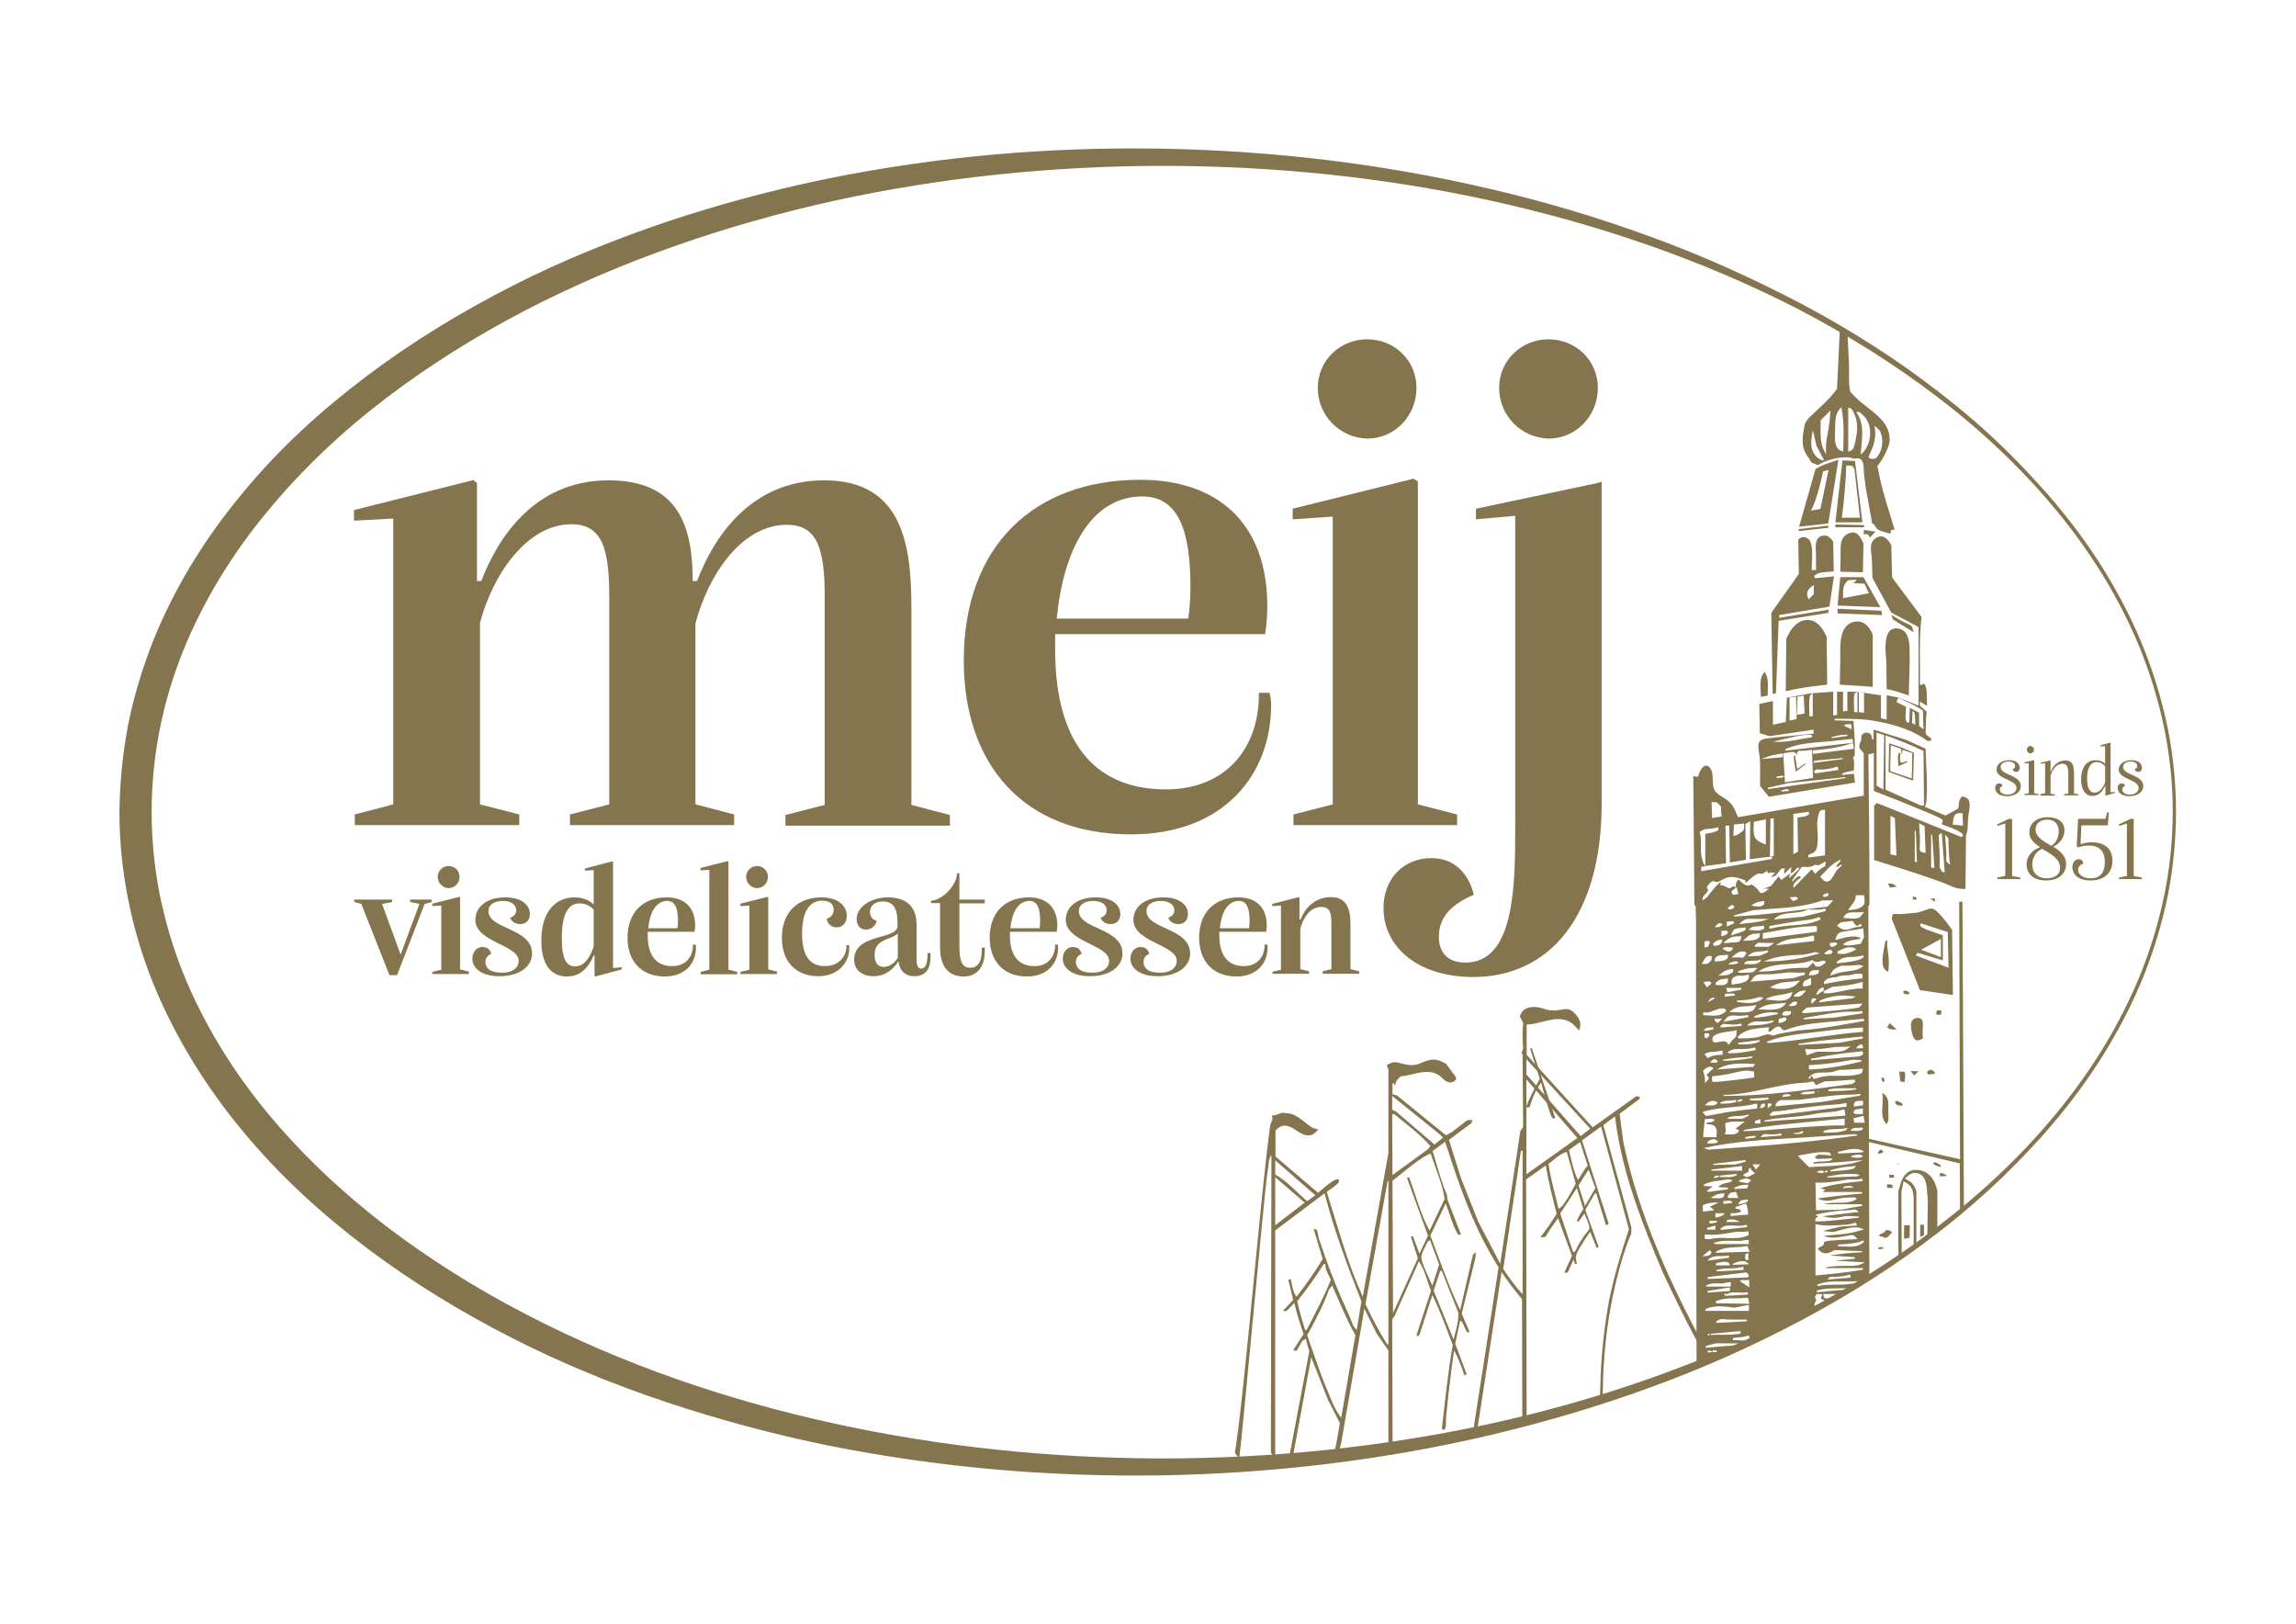 <?xml version="1.0" encoding="utf-8"?>
<!-- Generator: Adobe Illustrator 24.3.0, SVG Export Plug-In . SVG Version: 6.00 Build 0)  -->
<svg version="1.1" id="Layer_1" xmlns="http://www.w3.org/2000/svg" xmlns:xlink="http://www.w3.org/1999/xlink" x="0px" y="0px"
	 viewBox="0 0 841.9 595.3" style="enable-background:new 0 0 841.9 595.3;" xml:space="preserve">
<style type="text/css">
	.st0{fill:#84754E;}
	.st1{clip-path:url(#SVGID_2_);}
</style>
<g>
	<g>
		<path class="st0" d="M797.9,297.6c0,10.1-1,20.3-2.9,30.2c-2,9.9-4.9,19.7-8.6,29.1c-7.5,18.8-18.2,36.3-31.1,52l-2.4,2.9
			l-2.5,2.9c-1.6,1.9-3.4,3.8-5.1,5.6c-1.7,1.9-3.5,3.7-5.2,5.5c-1.8,1.8-3.6,3.6-5.4,5.4c-7.3,7-15,13.7-23,19.9
			c-16,12.5-33.2,23.4-51.1,32.9c-17.9,9.5-36.5,17.8-55.6,24.7c-19.1,7-38.6,12.7-58.4,17.4c-39.6,9.3-80.2,14.1-120.9,14.8
			c-20.4,0.3-40.8-0.4-61.1-2.2c-20.3-1.8-40.6-4.7-60.7-8.7c-20.1-4.1-39.9-9.4-59.4-15.9c-19.5-6.5-38.6-14.3-57-23.7
			c-18.4-9.4-36.2-20.2-52.8-32.7c-16.6-12.5-32.2-26.7-45.6-42.9c-13.5-16.2-24.8-34.4-32.9-54.2c-4-9.9-7.1-20.2-9.2-30.8
			c-2.1-10.5-3.2-21.3-3.2-32.1c0.1-10.8,1.2-21.5,3.2-32.1c2.1-10.5,5.3-20.8,9.2-30.8c8-19.8,19.4-38.1,32.9-54.2
			c13.4-16.3,29-30.4,45.6-42.9c16.6-12.5,34.4-23.3,52.8-32.7c9.2-4.7,18.6-9,28.1-12.9c9.5-3.9,19.1-7.5,28.9-10.8
			c19.5-6.5,39.3-11.8,59.4-15.9c40.1-8.1,81-11.6,121.8-10.9c40.7,0.7,81.3,5.5,120.9,14.8c19.8,4.6,39.3,10.4,58.4,17.4
			c19.1,6.9,37.6,15.3,55.6,24.7c17.9,9.5,35.1,20.4,51.1,32.9c8,6.2,15.7,12.8,23,19.9c1.8,1.8,3.6,3.5,5.4,5.4
			c1.7,1.8,3.5,3.6,5.2,5.5c1.7,1.9,3.4,3.7,5.1,5.6l2.5,2.9l2.4,2.9c12.9,15.6,23.6,33.1,31.1,52c3.7,9.4,6.6,19.2,8.6,29.1
			C796.9,277.4,797.9,287.5,797.9,297.6z M796.7,297.6c0-10.1-1-20.1-3-30c-2-9.9-4.9-19.5-8.6-28.9c-7.5-18.7-18.2-36-31-51.5
			c-12.8-15.5-27.6-29.4-43.6-41.6c-16-12.2-33.2-22.9-51-32.2C623.7,95,585.2,82,545.9,73.4c-39.4-8.6-79.7-12.6-120-12.6
			c-40.3,0.1-80.6,4.2-120,12.8c-39.3,8.7-77.8,21.8-113.5,40.3c-17.8,9.3-35,20-51,32.2c-16,12.2-30.7,26-43.5,41.6
			C85.1,203.1,74.5,220.4,67,239c-3.7,9.3-6.6,19-8.5,28.8c-1.9,9.8-2.9,19.8-2.9,29.9c0,10,1,20,2.9,29.9c2,9.8,4.8,19.5,8.5,28.8
			c7.5,18.6,18.1,35.9,30.9,51.4c12.8,15.5,27.5,29.3,43.5,41.6c16,12.2,33.1,22.9,51,32.2c35.7,18.6,74.2,31.7,113.5,40.3
			c39.4,8.6,79.7,12.7,120,12.8c40.3,0,80.6-4.1,120-12.6c39.3-8.6,77.8-21.7,113.6-40.2c17.9-9.3,35-19.9,51-32.2
			c16-12.2,30.8-26,43.6-41.6c12.8-15.5,23.5-32.8,31-51.5c3.7-9.3,6.6-19,8.6-28.9C795.7,317.7,796.7,307.7,796.7,297.6z"/>
		<g>
			<defs>
				<ellipse id="SVGID_1_" cx="425.9" cy="297.6" rx="371.4" ry="237.7"/>
			</defs>
			<clipPath id="SVGID_2_">
				<use xlink:href="#SVGID_1_"  style="overflow:visible;"/>
			</clipPath>
			<g class="st1">
				<g>
					<polygon class="st0" points="689.9,223.9 673.8,223.2 673.8,224.9 690.1,225.5 					"/>
					<path class="st0" d="M665.3,170c1.9,0.8,0.7,0.6,3.7-0.7c2.9-1.2,5.9-1.8,9.1-1.6c0.7,0.1,1.7,0.6,2.4,0.4
						c3.3-0.6,2.8,3.5,3,5.7c0.9,7.1,0.3,3.3,1.8,11.5l1.2,6.6c0.8,0.4,0.8,0.4,1.2,1.2c0.8,1.7,3.9,2,5.5,2.6
						c0.1-0.8,0-1.5,0.9-1.5c0.6,0,0.5,0.2,0.5-0.2v-0.2c-1.9-6.3-4-12.5-5.4-19l-0.8-3.9l1.7-2.4l1.1-2c0.8-1.8,1.7-3.3,1.7-5.4
						c0-5.6-4.4-8.8-8.4-12c-2.7-2-4-3.2-6.1-5.6c-0.4-2.2-0.4-3.6-0.4-6.1v-3.8l-0.8-16.7l3.5-3.2l-4-6.3l1.6-1.6
						c1.4,0.8,2.6,1.4,4.2,1.6v-2.2l-3.2-4.1l3.2-2.8l0.2-1.6c-1.8,0-3.2-0.4-4.6,0.7l-0.6-0.7l-0.2-11.5c-0.9-0.9-0.5-0.6-2.2-0.2
						c-2.7,0.7-5.8,1.8-7.6,4c-0.9,1-1,0.7,0.2,1.1c2.1,0.7,4.6,0.6,6.8,0.9c0,1.7,0.3,3.5-0.3,5.1c-0.4,1.2-1.2,2-2,2.9l-1.2-1.9
						l-3-0.2l-0.2,0.6c0.9,1.2,2.2,2.3,2.2,3.8c0,1.8-1.6,3.2-1.3,4.9c0.3,2.3,3.7-0.3,4.7-0.8c0.5,0.7,1.2,1.2,1.2,2.2
						c0,2.3-3.2,3.3-2.9,5.7c0.2,1.6,2.2,1.6,2.8,3.1l0.3,0.8l-1.2,25.3c-2.9,4.2-7.1,7.5-10.7,11.1l-1,1.6c-1,4.3-1.8,8.9,1.2,12.5
						C664.5,169.9,663.7,169.3,665.3,170z M688.4,157c1.1,1.2,0.8,0.5,1.3,1.9c1,2.6,0.5,6.4-1.4,8.6c-0.8,0.9-1.2,0.7-2.4,0.7
						l-0.8-0.6c1.5-3.3,2.7-5.8,2.5-9.5C687.4,155.7,687,155.7,688.4,157z M683.8,152.9c2.4,2.7,2.5,7.6,0.8,10.8
						c-0.6,1.3-1.3,2-2.3,3c0.3-5.4,1.7-10.9-1.6-15.5C681.6,150.3,683.2,152.3,683.8,152.9z M677.7,149.5c1.3-0.3,2.1,1.9,2.5,2.9
						c1.2,2.9,0.8,6.4,0.1,9.5c-0.6,2.4-0.5,3-2.6,3.7V149.5z M677.2,99.3c0.9-0.2,1.4,2.2,1.5,2.9c0.1,1.3,0.2,0.6-0.5,2
						c-0.6,1.1-0.2,1.1-0.8,1.1C677,105.3,677.2,99.6,677.2,99.3z M673.9,105.3c-0.9-0.7-1.3-1.6-1.3-2.7c0-1.4-0.2-0.6,0.8-2.1
						c1.4-2.1,0.8-1.7,0.9,2C674.4,105.8,675.3,106.3,673.9,105.3z M672.9,157.6c0.1-2.4-0.2-5.5,1.6-7.5c1.1-1.2,0.6-1.1,1,1.2
						c0.8,4.6,0.4,9.5,0.4,14.2C672.3,165,672.8,160.5,672.9,157.6z M667.6,154.1l3.6-3.6c-0.2,2.9-0.4,5.3-1,8.3
						c-0.7,3.1-0.7,4.8-0.6,7.8c-0.7-1.4-1.4-2.5-1.7-4.1C667.4,159.7,667.6,156.9,667.6,154.1z M664.4,159.7l0.3-2l1.4,5.8l2.8,5.4
						c-1.9-0.4-2.9-1.2-3.9-2.9C663.9,164.1,664.1,161.9,664.4,159.7z"/>
					<path class="st0" d="M674.6,251l12.1,0.8v-19.1c-1.2-3.1-3.5-5.5-6.9-4.7c-6,1.3-4.9,10.1-5,14.3L674.6,251z"/>
					<polygon class="st0" points="673,193.3 683.5,193.3 683.5,192.5 673,192.3 					"/>
					<path class="st0" d="M674.8,211.6l-1,10.4l15.7,0.6l-6.2-11H674.8z M685.3,217.5l-9.5,1.8c0.1-2.1-0.3-4.4,1.3-6
						c0.9-0.9,0.3-0.5,2.1-0.7c2.5-0.2,1.4,0.1,0.4,1.2l4.1,0.2L685.3,217.5z"/>
					<path class="st0" d="M675.6,168.8l-2.6,22.7h9.9l-2.7-22.5L675.6,168.8z M675.4,189.7c0.8-6.4,1.4-12.7,1.6-19
						c1,0,2.2-0.3,2.7,0.8l0.3,0.6l2,17.7H675.4z"/>
					<path class="st0" d="M658.2,276.9c-1.1-0.5,0.3,5.5,0.3,6l3.9-3l-0.8,0.2l-2.6,1.8L658.2,276.9z"/>
					<polygon class="st0" points="670.4,193.5 670.4,192.7 659.5,194 659.6,194.7 					"/>
					<path class="st0" d="M648.2,255c-0.1-2.3,0.5-5.8-0.7-7.9c-0.6-1-0.3-1-0.9-0.2c-1.7,2.3-0.9,6.1-0.9,8.6L648.2,255z"/>
					<path class="st0" d="M683.5,194.3l-0.2,1.6c1.6-0.2,1.6-0.2,2.4,1.2l2-2.2L683.5,194.3z"/>
					<polygon class="st0" points="680.9,253.3 680.8,253.4 680.9,253.4 					"/>
					<path class="st0" d="M683.1,209.8l0.2-10.5c-1-2.3-2.3-5-5.3-3.8c-3.7,1.5-3,5.1-3.1,8.7l-0.1,5.4L683.1,209.8z"/>
					<polygon class="st0" points="689.5,222.7 689.7,222.7 689.5,222.7 					"/>
					<path class="st0" d="M650,254.6v-0.2l1.2-0.2l1-26.6l18.2-2.9l0.2-1.2l-18.2,3v-1l18.4-3.1l1.7-11.1l-7,0.7l-0.3-0.8
						c1.7-1.8,4.8-1.4,7.2-1.7l-0.2-10.9c-0.9-1.4-2.1-2.6-3.9-2.2c-3.3,0.7-2.4,4.9-2.4,7.4v5.2h-1.6c0-3.1,0.6-7.1-0.3-10
						c-0.5-1.7-2.7-2.8-4.1-1.6l-0.5,0.4l0.2,12.6l-10.1,14.3L650,254.6z M664.2,215.1l0.9-0.6v3.3l-1.9,1.9
						C662.2,217.9,662.5,216.4,664.2,215.1z"/>
					<path class="st0" d="M674.1,168.6c-3,1-5.8,1.7-8.4,3.4l-6,21.1l10.7-1.2L674.1,168.6z M664.1,187.2c2.2-4.6,3.3-9.4,4.4-14.4
						l2-0.5l-3,14.3L664.1,187.2z"/>
					<path class="st0" d="M662.8,227.3c-3.2,0-5.5,2.4-6.9,5.1l-0.9,1.7l-0.2,19.3c5-1.2,10-1.8,15.2-2.4l-0.2-17.5
						C668.5,230.6,666.4,227.3,662.8,227.3z"/>
					<path class="st0" d="M711.4,431.3l2.6-0.2c-0.8-0.5-1.3-1-2.2-1C710.9,430.1,711.3,430.5,711.4,431.3z"/>
					<path class="st0" d="M710,372h1.8v-1.6C710.1,370.4,710,370.2,710,372z"/>
					<path class="st0" d="M706.9,393.9l2.5-0.2v-0.7c-1.2-1-1.7-1.1-2.8,0L706.9,393.9z"/>
					<path class="st0" d="M703.1,373.2c-1.5,0-2.4,1.2-2.4,2.6c0,1.3,0.4,4.2,1.4,5.2c0.6,0.6,1.2,0.5,2,0.2
						c1.7-0.8,0.7-0.1,0.9-3.7C705,375.6,705.7,373.2,703.1,373.2z"/>
					<polygon class="st0" points="701.9,394.3 703.5,392.7 700.6,392.7 					"/>
					<path class="st0" d="M699.2,279.5l0.2-0.6c-0.5,0.2-1.9,1-2.4,0.6c-0.5-0.5-0.2-2.9-0.2-3.6c-1.4,0-0.7,4-0.7,5L699.2,279.5z"
						/>
					<path class="st0" d="M692.7,272.5l-0.2,10.5l9,3.2l0.3-10.2c-2.6-1.1-5.2-2.4-7.9-3.1L692.7,272.5z M697.4,276.9l0.2-2l3.6,1.2
						l-0.2,9.3l-7.9-2.7l0.2-9.5l3.7,1.3L697.4,276.9z"/>
					<path class="st0" d="M691.3,345.1c-0.4,2.7-1.6,6.9-0.7,9.4c0.5,1.2,0.8,1.2,1.8,1.8c0.3-2.9,0.3-4.8-0.2-7.8
						C691.6,344.7,692.7,344.3,691.3,345.1z"/>
					<path class="st0" d="M715.8,340.9c-1.7-2.3-3.4-4.7-5.4-6.6c-1.9-1.8-2.4-1.3-4.8-0.5c-3.7,1.2-1.5,0.6-6.9,1.2
						c-5.1,0.5-4.6-0.9-5,1.9l10.3,26.1l12.1,1.8L715.8,340.9z M702.5,350.3l0.6-1l9.3,2.8v-9.2c-1-0.4-7.6-2.4-8.1-3.3
						c-0.3-0.4-0.2-0.2-0.1-0.7l0.1-0.4l9.9,3.2l0.3,13.1L702.5,350.3z M704.4,348.2l7.3-4v6.7L704.4,348.2z"/>
					<path class="st0" d="M720.3,292.2c-1.1-0.3-0.7-0.4-1.3,0.3c-0.8,1-0.7,2.7-0.9,3.9l-4.7,2.6l-7.6-3.2c0.4-0.9,0.5-1.4,0.6-2.5
						c0.5-6.1-0.2-12.7-0.3-18.8l-7-3.2l-12.1-3.8v3.5h-0.6c0-1.4-0.5-2.4-2-2.4c-1.1,0-2,0.7-1.9,1.9c0.2,1.2-0.7,1.7-0.7,2.9
						c0,1.3-0.1,0.6,0.8,1.8l0.8,1v15.5l-46.1,7.9c-0.9-2-1.5-3.9-3-5.4c-1.5-1.6-3.5-2.2-5-3.7c-2.3-2.3-0.3-6.5-2.3-9
						c-1.7-2.2-3.6,0.6-4,2.2c-0.4,1.6-0.7,1-2.1,0.8l0.4,47.1c0.8,1.2,0.4,0.8,0.5,3.1l0.1,2.5v80.2c0,0,0.2,69.5,0.2,83.2
						c39.4-1.3,72.6-22.4,88.3-34.3v-29.6c-0.8-4.2-3.3-7.8-7.9-7.8c-3.4,0-5.1,2.8-5.8,5.8l-0.6,2c0,10.8-0.2,21.6,0.3,32.3
						c0.2,5.9,1.2,4-0.6,6.5l-0.8,1.2l-9.5,5.2l-0.2-63.2l33.3,7.8l0.2,32.9l-8.2,6.9c6.2-4.7,9.6-7.9,9.6-7.9l-0.6-127.8h-1.2
						l0.3,94.4l-33.4-7.5l-0.2-85.2l0.4-0.8c0-18.3-0.2-36.6-0.4-54.9l2-0.5v13.9c5.8,2.2,11.6,4.5,17.3,6.9c3.7,1.6,5.3,2,8,3.7
						l-0.4,1.6c2.3,0.9,5.1,1.7,7.1,3.1c0.5,0.4,1,0.8,0.4,1.4l-0.2,0.2l-30.3-12.2c-0.4-0.1-1.2-0.5-1.2,0.1c0,0.5-0.2,0.3-0.6,0.3
						v20.2c7.4,2.3,14.8,4.6,22.2,7.2c7.8,2.7,6.8,3.4,11.3,3.4l0.2-19.5c0.8-2.4,0.5-2.8,0.8-6.6C721.9,297,723.4,293,720.3,292.2z
						 M667.5,435.6l1.8,0.6l-1,0.8h14.4l0.1,0.6c-5.5,0.4-10.9,1-16.3,1.8c2.4,1.2,4.4,0.9,7.1,0.2c2.4-0.6,4.3-0.6,6.8-0.6l0.4,0.6
						c-3.6,2.4-8.1,0.6-12.1,1.9h14l0.1,0.6l-7.8,1.4l-9.1,0.2l-0.2-10.1c2.9,0,5.5-0.1,8.4-0.6c4.5-0.7,2.4-0.6,6.2-0.6
						c2.8,0,2.5-0.8,2.7,0.6C677.7,433.6,672.5,434,667.5,435.6z M677.7,435.4c-1.9,0.1-1.7,0.7-1.7-0.3c1-0.2,2.1-0.6,3.1-0.1
						C680.1,435.7,679.8,435.3,677.7,435.4z M675.4,446.1c2.1-0.5,4-0.2,6.2-0.1v0.4c-5.3,0.6-10.7,1.4-16,1.4
						c0.1-0.6,0-1.3,0.6-1.5c0.9-0.2-0.1-0.6-0.5-1c3.9-0.8,7.6-1.5,11.6-1.6c3.5-0.1,2.4-0.7,3.8,0.2l0.5,0.4l-13.3,1.6
						C670.8,446.5,673,446.7,675.4,446.1z M666.1,429.6c0.8-0.3,3-1,2.6,0.4h-1.6L666.1,429.6z M678.4,430.4
						c2.4,0.1,2.2-0.2,3.5,0.5l-1,0.4l-10.9,0.4l0.2-0.4C673.1,430.8,675.5,430.3,678.4,430.4z M671.2,429c2.3-0.6,4.2-1.1,6.6-1.3
						c2.8-0.1,3.3-0.8,2.2,0.4c-0.5,0.5-0.2,0.3-0.9,0.5c-2.3,0.6-5.5,0.6-7.9,0.9L671.2,429z M670.1,429.7l-0.9,0.2l-0.1-0.6
						C669.6,429.3,670.4,429,670.1,429.7z M663.3,427.9l-4.1-4.2c3.1-0.5,6.1-1.3,9.3-1.3c0.2,0,2.8-0.2,2.8,0.8c0,1,0,0.2-2.4,0.2
						c-2.6,0-1.7-0.5-2.9,0.4c-1,0.7-0.3,0.6,0.3,1.1l5.6-0.2l-0.2,0.6c-2.2,0.9-4.5,0.2-6.8,0.9l0.1,0.4c6.1-0.2,12-0.7,18.1-1.3
						C676.9,427.8,669.8,427.4,663.3,427.9z M638,488l0.4,0.6c-0.5,0.5-0.3,0.4-1.2,0.5c-3.2,0.4-6.6,0.2-9.9,0.3V489L638,488z
						 M629.2,485l0.2-0.6c2.2-1.3,1.4-0.6,6.1-0.6h5l0.1,0.6L629.2,485z M635.6,490.5c1.6-0.2,3.4-0.2,5-0.7
						c1.4-0.5,0.7,0.6,0.7,1.7l-6-0.2L635.6,490.5z M646.4,331.9c-1,0.8-2.7,0.3-3.9,0.2l-0.1-0.4c1.2-0.6,1.8-1,3.2-1.2
						c1.4-0.1,1.3-0.6,1.3,0.4C646.9,331.7,647,331.3,646.4,331.9z M642.9,333.7c7.8-0.7,16-0.7,23.6-3c2.6-0.8,1.3-0.6,3.9-0.6h1.8
						l-2.1,2.3c-11.4,1.3-22.8,3.1-34.2,3.6l-0.1-0.4L642.9,333.7z M656.2,329c0.8,0,3.4-0.7,2.9,0.7l-1.6,0.7L656.2,329z
						 M668.4,328.1l1.3-0.6c1.2,0,1,0.1,0.4,1.1l-1.4,0.3L668.4,328.1z M678.8,341.1l4.4-0.7l0.3,3.2l-1.2,2.4c-1.3,0.2-5,1-6.1,0.4
						c-0.7-0.3-0.5-0.1,0.5-0.8c1.5-1,3.6-1,5.4-1.4v-0.4c-2.9-1.2-6.2,0.2-9.1,0.8C673.8,341.2,675,341.8,678.8,341.1z
						 M673.6,339.3c1.4-1.3,1.3-1.2,3.6-1.4c2.5-0.2,1.8-0.8,2.8,0.7c0.9,1.4,1.1,0.7,2.4,0.1l0.3,0.7c-1.2,0.7-2.2,0.3-3.5,0.9
						C676.8,341.2,675.4,341.1,673.6,339.3z M678.4,414.5c1.2-1,1.2-1,3-1c1.9,0,1.7-0.5,1.6,0.6
						C681.7,414.9,679.9,414.5,678.4,414.5z M680.7,416.5l-0.6-0.2l0.3-0.4C681.2,416,681.2,416,680.7,416.5z M639.5,414.7l-0.3-0.4
						c7.8-1.4,15.1-2.1,23.2-2.9l14-1.3v2.5C664.1,412.5,651.9,414.4,639.5,414.7z M661.3,415.1c-1.1,0.9-2.2,0.6-3.6,0.6v-0.3
						c0.9,0,1.5-0.1,2.3-0.3C661,414.6,660.8,414.5,661.3,415.1z M653.2,416.3l-7.7,0.6c1.6-1.6,0.9-1,4.4-1
						C653.3,415.9,653.2,414.8,653.2,416.3z M643.5,417.1l-3.2,0.4l-0.6-0.4c1.1-0.4,1.6-0.6,2.9-0.6
						C644.2,416.5,644,416.2,643.5,417.1z M637.3,415.1c-1,1.2-3.4,0.7-4.9,0.8l0.4-1l-0.2-3.1c1.8-0.6,2.1-0.6,4.4-0.6h2.8
						l-3.4,2.6C637.3,414.3,638.1,414.1,637.3,415.1z M633.4,409.9c2.2-1.2,4.6-0.4,6.9-1.1c0.9-0.2,0.7-0.3,1,0.2l-2.5,1.2h-5
						L633.4,409.9z M632,401.8v-0.4c9.9,0,19.3-3.9,29.1-4.4c4.2-0.2,3.2-1.3,4.4,0.3c0.7,0.9,0.2,0.6,1.8-0.1c3.1-1.3,0.9-0.5,7-1
						l5.7-0.4l0.3,0.8l-1.1,0.8C663.5,399.5,647.8,401.8,632,401.8z M637.5,404l-0.6-0.4l1.4-0.6C639.8,403.4,638.3,403.6,637.5,404
						z M628,396.6c-0.4-0.4-0.2-1.4-0.2-2c2.8-0.3,5.2-0.6,8-1.3c2.3-0.5,4.2-1.1,6.5-0.6c1.3,0.3,0.9-0.1,0.9,1.3v1
						C642.7,395.2,628.4,397,628,396.6z M629.8,404.2c-0.7,1.6-3.2,1-4.7,1C626.4,403.9,628.1,402.9,629.8,404.2z M679.8,350.8
						c3.8-0.2,3.8-1.3,3.3,0.4c-2.9,1.5-6.3,1.5-9.5,2l-0.2-0.4C675.3,350.9,677.2,350.9,679.8,350.8z M673.8,349.6v-0.8
						c2.2-1.1,4.6-2.3,6.9-0.8C678.6,349.3,676.3,350.1,673.8,349.6z M673.7,354.7c2.2-1,0.7-0.5,4.9-0.7c3.3-0.2,2.9-0.5,4.7,0.2
						c-2.2,1.5-2.5,1.4-5.7,1.9c-2.6,0.3-4.2,0.7-6.5,1.6C671.7,356.1,672.2,355.4,673.7,354.7z M657.5,350.2c5-0.3,2.8,0,6.3-0.7
						c2.3-0.5,1.4-0.6,2.7-0.2c1.4,0.3,0.9,0.1-1.4,0.8c-5.9,1.7-12.3,2.4-18.3,2.4C650.4,350.9,653.5,350.5,657.5,350.2z
						 M651.2,346.6c2.9-2.3,5.6-2.4,9.3-2.8c5.3-0.6,4.7-1.9,4.7,1.2L651.2,346.6z M653.3,362.6c-1.6,0-2.8-0.2-4.3-0.6
						c2.8-1.6,4.3-1.9,7.6-2.1c3.7-0.2,4.1-1,2.5,0.6C657.7,362.1,655.4,362.6,653.3,362.6z M656.9,364.8c-0.5,1-0.1,0.5-1.1,1.3
						c-1.8,1.4-5.9,0.5-8.1,0.4l-0.1-0.4c2.2-0.9,3.4-1.1,6-1.5C657.4,364,657.7,362.9,656.9,364.8z M657.6,358.6l-15.7,1.3
						c2.1-3.6,3.1-2.4,8.4-2.8c7.3-0.7,4.3-0.7,9-0.5c2.7,0.1,2.4-0.6,2.6,0.7L657.6,358.6z M637.4,356.6l-0.1-0.5
						c1.9-0.6,3.3-1.2,5.4-1.2c2,0,2.1-0.4,1,0.7c-0.8,0.8-0.4,0.6-1.1,0.8C641,356.8,638.9,356.6,637.4,356.6z M641.3,358
						c0,2.6-4.6,2.6-6.3,3c-0.2-1.4-0.2-2.4,1.3-3c1.2-0.5,0.3-0.2,2.8-0.3C641.5,357.5,641.3,356.8,641.3,358z M645,352
						c0.8-0.3,0.6-0.2,0.6,0.4c-1.6,1.6-4,1-6.2,1l0.7-0.8C641.8,351.9,643.4,352.5,645,352z M640.9,350.6c1.7-1.7,2.4-1.6,4.9-1.8
						c2.8-0.2,2.7-0.9,2.3,0.4l-2.8,1.2L640.9,350.6z M661.2,360.5c0.5-1.2,0.1-0.6,1.6-1.4l1.3-0.6v2.5
						C663.2,361.3,660.4,362.5,661.2,360.5z M663.3,357.6l0.2-1c0.9-0.9,0.7-0.8,2.1-0.9c1.6-0.1,1.3-0.3,1.3,0.9
						C665.8,357.7,664.8,357.5,663.3,357.6z M665.3,366c1.7,0-0.5,1.5-1,2l-0.2-0.8C664.4,366.3,664.2,366,665.3,366z M665.9,364.9
						c0.5-1.2,0.7-2.1,1.8-2.6c1.2-0.6,0.9-0.3,1.1,0.8L665.9,364.9z M667.6,366.7c3.4-1.4,6.8-2,10.4-1.6c3.5,0.4,2.7,0.1,1.1,0.9
						l-12.3,1.5L667.6,366.7z M675.6,363.3c-2.8,0.6-4.1,0.9-6.7,0.9l-0.2-0.8l3.2-1.6c3.1-0.3,6.1-0.5,9.1-1.3l2-0.5v2.4
						C680.1,362.4,678.5,362.7,675.6,363.3z M668.8,360.8V360c0.9-1,1.1-1.2,2.5-1.5c1.4-0.3,1.5,0,2.8-0.5c1.5-0.6,3-0.2,4.7-0.6
						c2.1-0.5,1.2-0.4,2.9-0.4c1.7,0,1.2,0.3,1.2,1.7C678.1,359.1,673.6,359.8,668.8,360.8z M666.6,354.4c-1.1,0-1.2-0.7-1.7-1.5
						l-2.1,1.9c-3.4,0-6.3,0.1-9.7,0.7c-3,0.5-5.4,0.7-8.4,0.7c5-3.4,11.5-2.3,17.2-3.4c3.2-0.7,2.1-1.2,3.5-0.3
						c1.3,0.8,4-1.4,4,0.5C668.5,353.6,667.7,354.4,666.6,354.4z M648.6,347.1h-5.1v-0.6c1.6-1.3,1-0.8,4-0.8h3.1L648.6,347.1z
						 M643.9,342.3c1.6,0,1.4-0.5,1.4,0.5c0,2.4-4.9,2-6.2,2.1C640.8,343.4,641.5,342.3,643.9,342.3z M641.1,340.9
						c1.5-1.2,1.5-1.2,3.6-1.3c2.3-0.1,2-0.7,2.3,0.7C645.3,341.7,643.3,341,641.1,340.9z M639.7,348.9c1,0.2,0.6,0.9,0.1,1.5
						c-1,1.2-0.3,0.6-2.7,0.6c-2.6,0-2.6,0.5-1.1-0.9C637.2,349.1,638.3,348.6,639.7,348.9z M637.5,353c-1.3,0.6-2.3,0.6-3.7,0.6
						l0.5-0.6C635.5,352.7,636.8,351.9,637.5,353z M634.3,355.4c1.4-0.1,1.2-0.5,1.2,0.4c0,0.8,0.1,0.4-0.7,1
						c-1.3,0.9-3.1,0.8-4.7,0.9C631.5,356.6,632.6,355.6,634.3,355.4z M638.5,362.2v0.6l-5.1,1l-0.4-1.6H638.5z M637,366.8
						c2.2-0.1,4.1-0.2,6.1-0.7c2.2-0.6,1.3-0.5,2.7-0.5c1.7,0-0.5,1.3-1.1,1.5c-2.6,1-5.1,0.6-7.8,0.2L637,366.8z M640.8,368.9
						c3.5-0.2,3.7-1,2.6,0.7c-0.6,1-0.2,0.6-1.1,1.1c-1.8,0.9-6.1,0.3-8.2,0.3C636.4,369.1,637.7,369,640.8,368.9z M649.2,374.3
						c1-0.2,0.7-0.3,1.3,0.2c-3.2,1.5-6.5,1.3-9.9,1.5C642.9,373.5,646,375,649.2,374.3z M643.1,373.1l0.4-0.6
						c2.3-1,4.7-1.6,7.2-1.3c1.2,0.1,1.1-0.2,1.2,0.6C648.9,372.3,646.1,373.1,643.1,373.1z M644.6,370.1c2.5-1.7,4.3-2,7.4-2.2
						c3.3-0.1,3.6-0.8,2.2,0.7C652,370.9,647.6,370,644.6,370.1z M652.2,373.6c0.7-0.1,2.8-1.2,2.8-0.1c0,0.8,0.1,0.5-0.6,0.9
						c-0.7,0.5-1.3,0.5-2.2,0.7V373.6z M653.8,372.3l-0.3-0.7c0.8-0.9,0.7-0.9,2.1-0.9c1.6,0,1.2-0.1,1,1
						C655.8,372.5,655,372.3,653.8,372.3z M655.8,368.8c0.8-0.7,1.4-1.6,2.5-1.6c1,0,0.6,0.2,0.5,1
						C657.9,369.1,657,368.8,655.8,368.8z M657.9,365.4v-0.6c1.1-0.8,2-1.6,3.3-1.6c1.4,0,1.2-0.2,0.2,0.9
						C660.3,365.5,659.7,365.4,657.9,365.4z M662.5,369.4l20.4-1.5c-0.4,0.5-0.7,1.3-1.4,1.5c-3.8,0.9-16.5,1.7-20.5,2.1l-0.2-0.6
						L662.5,369.4z M661.5,373.2c6-0.9,12.1-2.5,18.2-2.3c3.4,0.1,3.1-0.9,3.3,0.6l-10.6,1.6l-11.1,0.6L661.5,373.2z M671.5,349.7
						l-2,0.2l-0.6-0.4c0.9-0.6,1.6-1.6,2.6-1.1C672.3,348.9,671.9,349,671.5,349.7z M661.1,336.1l-10.7,1c3.1-3.2,7.6-1.8,11.4-3.2
						c2.1-0.8,0.7-0.4,4.4-0.4c3.4,0,3.1-1.1,3.3,0.5L661.1,336.1z M663.2,337.2c4.3-0.5,3.6-1.8,4.4-0.1c-3.4,1.5-6.1,1.9-9.9,2.1
						c-3.2,0.2-5.8,0.6-8.9,1.3v-1C653.7,338.6,658.4,337.8,663.2,337.2z M663.6,339.6c3.3-0.1,2.6-0.5,2.6,2l-19.8,2.6v-2.1
						C652.2,341.2,657.9,339.8,663.6,339.6z M637.7,338.8c2.4-2.4,2.5-1.9,6.6-1.9h4.2C645,338.3,641.3,338.3,637.7,338.8z
						 M638.3,340.2c2-0.1,1.8-0.6,1.8,0.7c-1.7,1.1-3.5,1.3-5.4,2.1C635.5,340.7,635.9,340.4,638.3,340.2z M637.1,343.3
						c1.6,0,1.5-0.5,1.3,0.7c-0.3,1.6-1.6,1.5-3,1.5c-1.4,0-2.2,0.5-3.5,0.1C633.9,344.1,634.8,343.3,637.1,343.3z M635.5,347.4
						c-0.7,2.2-2.3,1.5-3.9,0.4C632.5,346.8,634.3,347.4,635.5,347.4z M631.7,350.2c2.2-0.1,1.9-0.6,1.9,0.9c-1,1.5-3.1,1.2-4.8,1.4
						v-1C629.9,350.2,629.6,350.4,631.7,350.2z M629,360.4c1.2-1,1.6-1.4,3.2-1.5c1.6-0.1,1.4-0.6,1.4,0.5c0,0.9,0.1,0.5-0.5,1.2
						c-1,0.9-2.8,0.5-4,0.5V360.4z M632.6,364.4c1,0,3.6-0.7,3.6,0.6l-3.8,0.4L632.6,364.4z M637.7,372.4c3.5,0.1,3.2-1,3.4,0.5
						l-9.1,1.7C633.8,371.9,634.3,372.3,637.7,372.4z M635.1,375.6c3.6,0.1,3.5-1,3.5,0.5l-7.7,0.6v-0.6
						C632.4,374.9,631.6,375.5,635.1,375.6z M629.8,375.1l-1.1-1v-0.6h2.8L629.8,375.1z M634.5,378.1c2.7-0.3,2.4-1.1,2.2,0.8
						c-0.2,1.7,0.1,0.8-1.5,2.5c-1.6,1.8-1,2.1-1.9,0.9c-1.4-1.8-5.4,1.6-5.4-1.4C627.9,378.7,632.9,378.4,634.5,378.1z
						 M639.5,384.6c4.3-0.1,4-1.5,4.3,0.4c-3.5,0.6-6.7,1.3-10.2,1.1l0.2-0.6C636.1,384.3,635.8,384.7,639.5,384.6z M637.4,382.9
						v-0.6l7.9-1l-0.2,0.6C642.6,383.1,640.1,382.8,637.4,382.9z M641.6,390c2.4,0.2,2.1-0.2,1.3,1.1l-13.2,1
						C632.8,389.8,638,389.8,641.6,390z M631.8,388.9v-0.4c2.6-0.4,5-0.8,7.7-0.9c3.2-0.1,3.4-0.9,2.8,0.3
						C638.7,388.5,635.4,388.9,631.8,388.9z M628.2,377.3c-1.3,0.5-2.2,0.6-3.6,0.6c1-1,1-1.2,2.5-1.2
						C628.7,376.7,628.5,376.4,628.2,377.3z M626.8,379.7l-1,1l-0.8-0.4v-1.4C626.2,378.9,626.8,378.4,626.8,379.7z M630.1,385.4
						c2-0.4,1.5-0.4,1.5,1.3c-2.1,0.1-3.5,0.1-5.4,1.2l-1.2-1.4C626.6,385.3,628.3,385.8,630.1,385.4z M629.6,388.8
						c0.9,1.2-1.8,0.7-2.5,0.7C627.7,388.7,628.7,387.7,629.6,388.8z M636.7,404c-2,0.6-3.8,0.6-5.9,0.6l0-0.4
						c1.4-0.6,1.8-0.6,3.6-0.7C636.7,403.4,636.4,402.8,636.7,404z M672.3,392.9c3.2-1,1.1-0.5,6.2-0.8l4.5-0.3c0,1.2,0,1.6-1.3,2
						c-4.2,1.2-8.5,0.2-12.7,0.8c-1.4,0.2-2.5,0.6-3.9,1l-0.8-1.2l-0.8,1.2l-0.4-0.4C665.4,392.1,669.1,393.8,672.3,392.9z
						 M663.3,392.1v-1.6c3.8-0.2,7.1-0.5,10.9-1.1c6.3-0.9,3.9-1,7.1-0.8c1.3,0.1,1.2-0.2,1.2,0.6
						C676.1,390.7,669.9,391.9,663.3,392.1z M682.4,387l-0.7,0.3l-17.6,1.4l-0.1-0.5c4.5-0.9,8.8-1.7,13.4-2.2l5.6-0.6
						C683.1,386.4,683.4,386.7,682.4,387z M677.4,384.5c-2.2,1.5-4.7,1.1-7.3,1.1h-4l-3.6,1.3l-0.6-2.3c2.8,0.2,5,0.1,7.9-0.3
						c4.7-0.6,2.6-0.5,6.3-0.5C678.8,383.7,679,383.2,677.4,384.5z M674.6,382.3l-15.1,0.8v-0.4c5.2-0.9,10.2-1.4,15.5-1.9l8-0.8
						l0.1,0.7L674.6,382.3z M683.1,378.3c-11.6,0.9-23,3.2-34.6,4.1l-0.8-0.4c6-2.5,12.4-2.9,18.7-3.7l9.4-1.1l7.3-0.5V378.3z
						 M680.7,399l-0.2,0.4c-3.3,0.6-6.6,0.6-10.1,0.6l0-0.5c2.4-0.6,3.5-0.5,6.4-0.5H680.7z M666.2,400.4
						C667.1,399.9,667.6,400.4,666.2,400.4L666.2,400.4z M665.5,400.8c-1.9,0.3-3.5,0.6-5.4,0.3c1.3-0.9,1-0.7,3.1-0.9
						C665.4,400.2,665.1,399.6,665.5,400.8z M656.6,401.8l-3.1,0.4l0.2-0.6C654.2,401.1,656.6,400.8,656.6,401.8z M665.4,408.4
						c2.9-0.6,5.7-0.5,8.5-1.1l2.4-0.6l0.4,2.3l-29.7,2.2l-0.1-0.4C653.1,409.5,659.3,409.7,665.4,408.4z M645.3,406.2
						c0.4-0.7,0.4-1.6,1.3-1.6c0.8,0,0.5,0.3,0.5,1C646.4,406.3,646.2,406.2,645.3,406.2z M649.4,409.1l-0.6-0.4
						c1.8-1.9,1-0.9,5.6-1.6c6.3-1,12.6-1.8,18.9-2.2c4.1-0.2,3.8-1.4,3.8,0.8L649.4,409.1z M648.2,406.3v-1.7
						c0.9,0,1.4-0.3,1.4,0.6L648.2,406.3z M641.7,402.8l6.7-0.4l0.1,0.7c-2.4,0.3-4.4,0.5-6.8,0.3V402.8z M645.5,410.3v1.6h-2V411
						L645.5,410.3z M674.6,413.9c3.1-0.2,3.2-0.9,2.4,0.4c-2.5,1-5.2,0.9-8,1l-0.6-0.4C670,413.8,672.8,414,674.6,413.9z M668,404
						l-17,1.6l0.2-1c1.8-1.8,1-1.2,5-1.3l3.8-0.1c6.3-0.8,12.7-1.9,19.1-1.9c3.3,0,3.5-0.9,2.8,0.4L668,404z M679.9,405.7l-0.2-0.8
						c0.7-1.2,0.5-1.2,2.1-1.3c1.8-0.2,1.3,0.1,1.3,1.6L679.9,405.7z M683.1,406.4v2c-0.7,0-4.4,0.5-3.2-1.1
						c0.7-0.9,0.2-0.4,1.8-0.7L683.1,406.4z M680.5,384.3c0.6-0.6,0.9-1,1.6-1.3c1-0.4,0.8,0.4,1.1,1.3H680.5z M663.7,377.4
						c-6.6,0.6-3.5,0.2-9.6,1.3c-4.7,0.8-3.1,1.3-5.1,0.6c-1.1-0.4-3.6,0.8-4.7,1c-2.4,0.4-4.6,0.4-6.9,0.4l-0.2-0.6
						c3.1-3.2,7.2-3,11.5-3.5l-0.3,1.3l0.6,0.4c1.2-0.9,3.1-3.1,4.3-1.2c0.8,1.2,1.7,0.4,3.2-0.1c5.6-1.8,11.4-2.1,17.2-2.6l9.7-0.9
						l0.2,0.8C676.9,375.4,670.4,376.8,663.7,377.4z M673.2,345.5l0.6,0.6c-0.9,0.6-1.9,1.6-2.8,0.6v-1L673.2,345.5z M636,332.6
						c-0.9,0.9-1.4,1-2.6,0.5C634.2,332.2,635.4,331,636,332.6z M635.9,326l0.9-0.8l0.6,2.6c-1,0-2.4,0.8-2.4-0.7
						C635,326.5,634.9,326.9,635.9,326z M635.8,338.5l-2.6,1.2v-1.8C634,337.9,636.2,337.2,635.8,338.5z M633.6,342.1
						c-0.7,0.7-1.4,0.9-2.4,1.2v-2C632.4,341.3,633.6,340.7,633.6,342.1z M628.7,339.9c1.1-1.1,1.6-2,2.9-1
						C630.7,340.1,630.1,339.9,628.7,339.9z M630.5,344.6c1.2-0.1,1.1-0.5,0.9,0.5c-0.4,1.6-1.5,1.5-2.9,1.7l-0.4-0.7
						C629,345.2,629.2,344.8,630.5,344.6z M628.4,366.3l-2.1,1.1c0.5-0.8,0.8-1.5,1.7-1.6C628.9,365.6,628.7,365.6,628.4,366.3z
						 M625.9,362l-1.3-2c0.9,0,2.9-0.7,2.9,0.6L625.9,362z M628.4,370.5c1.2-0.4,4.1-1.7,4.6,0.1c-2.4,2.5-5.1,1.6-8.5,1.6v-1
						C626.2,371.3,626.8,371.2,628.4,370.5z M625.2,391.9c0.8-0.7,2.4-1.3,3.1-0.2c-0.3,0.3-3.1,2.5-2.4,2.8c1.6,0.5-0.2,2-0.7,2.6
						c0-1.2,0-2-0.3-3.2C624.4,392.2,624.1,392.9,625.2,391.9z M642.2,405c2.7-0.6,2.1-0.7,2.1,1.4c-4.7,0.5-9.4,1-14,1.9l-4.4,0.8
						c-0.8,0-1.1-0.9-1.6-1.4C630.1,405.8,636.3,406.2,642.2,405z M638.8,427.5v1.7h-11.3v-0.4L638.8,427.5z M628.2,427.1v-0.4
						l11.8-1.4l0.1,0.6l-3.6,1L628.2,427.1z M626.9,448.6l-0.1-1h2.9l-0.4,0.6L626.9,448.6z M629,449.3v1.5h-3l-0.1-0.6L629,449.3z
						 M629,446.4v-1.6h3.5C631.4,446,630.7,446.1,629,446.4z M633.6,439.2v-0.8c0.7-0.9,0.8-1.2,2-1.3l1-0.1l0.8,2.2H633.6z
						 M639.6,439.9c1.5-0.1,1.3-0.5,1.3,0.5c-1.2,0.9-2.1,0.9-3.6,1.1C638.1,440.3,638.1,440,639.6,439.9z M635.2,441l-3.2,0.4
						l-0.1-1.1C633,440.4,635.1,439.7,635.2,441z M633.4,447.2c1.4-0.1,2.3-0.3,3.6,0.3l1,0.5h-5L633.4,447.2z M632.2,438.2
						c-0.2,0.7,0,0.5-0.5,0.8c-0.8,0.6-3.4,0.2-4.4,0.2c1.3-0.9,2.1-1.4,3.7-1.6C632.5,437.6,632.4,437.1,632.2,438.2z M631,450.3
						c1.8-1.4,3.8-1,6.1-0.9c3.6,0.1,3.5-1.1,3.5,0.5l-9.6,1V450.3z M634.6,445.8v-1c1.5,0,2.5,0,3.9-0.6l-0.6-0.8l-1.5-0.3v-0.6
						l3.9-1.3c0.5,1.5,0.7,2.6,0.7,4.1L634.6,445.8z M640.6,435.7l-4.4,0.2l-0.4-0.4c1.4-0.6,2.2-1,3.7-1.1
						C641.7,434.3,641.1,434.3,640.6,435.7z M630.6,431.5V431l6.1-0.6l0.2,0.4C635.1,431.9,632.7,431.5,630.6,431.5z M630.2,431.5
						l-1.5,0.4l-0.3-0.2l0.7-0.7C629.6,431.1,630.6,430.8,630.2,431.5z M630.6,432.8c3.6-0.4,2.3-0.6,4-0.3c1.6,0.3-0.6,1-1,1.1
						c-1.6,0.3-0.9,0.1-2.4,0.7c-2.9,1.3,1.5,1,2.4,1.1v0.6l-7.3,1l-0.4-0.4l2.1-1.6l-3.3-0.2l0.2-0.6
						C627,433.3,628,433.1,630.6,432.8z M629.2,413.5c0.5,0.9,0.2,2.4,0.2,3.4h-4.9l0.6-6.6c0.9,0,3.2-0.5,3.7,0.4
						c-1.1,0.8-1.6,0.8-2.9,0.8l-0.2,0.6C626.8,412.2,628.6,412.2,629.2,413.5z M629.5,418.1c0.8,0.6,0.3,0.6-0.3,1l-2.6,0.2
						l-0.7-0.4C626.7,417.9,628.4,417.2,629.5,418.1z M624.5,441.8c1.4-0.6,2.4-0.8,4-0.9l1.8-0.1l-3.3,1.6l1.6,1.3l-4.2,0.5V441.8z
						 M625.1,452.6c2.9,0.2,5,0.1,7.9-0.4c4.5-0.7,2.5-0.6,6-0.6c2.4,0,2.2-0.7,2.2,0.6c0,0.9,0.2,0.5-0.7,0.9
						c-3.8,1.7-9,0.1-13,1.1c-0.9,0.2-1.5,0.1-2.4,0V452.6z M634.5,454.9c4.2,0,2.4,0.2,5.2-0.2c2-0.2,1.5-0.2,1.5,1.4h-12.3
						l-0.6-0.4C630.7,454.9,631.6,454.9,634.5,454.9z M631.6,460.5c2.6,0,2.4-0.7,2.4,0.6l-7.9,1.1
						C627.3,460.4,629.6,460.5,631.6,460.5z M632.2,474.3c0.4,0,0.9-0.2,0.7,0.4c1.5-1.2,3.6-0.9,5.5-0.8c2.7,0.1,2.5-0.7,2.5,0.7
						l-8.4,0.5c0,0,0.1,0,0.1-0.1C632.4,474.9,632.3,474.6,632.2,474.3z M638,469.7l0.4-0.4h3v2.7L638,469.7z M641.1,468.3
						l-14.9,0.6l0-0.7l14.1-1.7C641.2,467.2,641.3,467.2,641.1,468.3z M629.6,466.1l-0.4-0.4c2.3-0.7,3.1-0.6,6.1-0.7
						c4.3-0.1,4-1.5,4,0.6L629.6,466.1z M629.2,463.9v-0.7c1.4-0.5,5.1-1.3,5.1,0.7H629.2z M629.5,470.5c2.8,0,1.5,0.2,3.7-0.3
						c2-0.4,1.4-0.1,1.4,1.5h-8.7l-0.4-0.4C627.1,470.6,627.4,470.5,629.5,470.5z M634.3,472v1.3l-8.1,0.6l-0.1-0.6L634.3,472z
						 M629.2,477c3-1,4.1-1,7.5-1c5,0,4.2-1.1,4.7,2l-12.2-0.2V477z M635.4,463.7l-0.1-0.3c1.5-0.8,3.9-1.6,5.4-0.5l0.7,0.6
						L635.4,463.7z M640.1,459.7l1-0.2v2.3l-0.7,0.3C639.6,461.2,639.9,460.9,640.1,459.7z M629.2,459.3v-0.4
						c2.5-1.5,5.4-1.6,8.2-1.7c3.8-0.1,3.1-1.2,3.8,0.8l0.4,0.9L629.2,459.3z M640.9,433.8l-3.4-0.6l0.6-0.6c1.3-0.5,2.9-0.9,4,0.2
						L640.9,433.8z M639.1,430.8c0.6-0.6,2.4-1.2,2.2-1.6c-0.2-0.5-0.3-0.3,0-0.7c0.5-0.7,0.1-0.4,1.2,0.7c1.3,1.4,1.3,0.8-0.4,1.7
						C640.7,431.7,640.4,431.8,639.1,430.8z M642.6,426.9h2.8l-1.5,1.9L642.6,426.9z M640.2,420.5l-13.7,1l-1.8-0.6
						c11.8-2.6,23.3-3.1,35.6-3.8l19.9-1.3l0.1,0.6C666.9,418.3,653.6,419.5,640.2,420.5z M679.1,424.3l-0.4-0.4
						c1-0.5,4.3-1.1,4.3,0.2C681.8,424.7,680.6,424.4,679.1,424.3z M682.7,422.5l-8.7,0.4v-0.6c2.7-0.5,6-1.8,8.6-0.6
						C683.9,422.3,683.5,422.1,682.7,422.5z M679.9,411.6l-0.3-1.6l3.7-0.9l0.5,2.5H679.9z M680.5,328.2h3c0.1,1.3,0.6,2.8-0.3,3.8
						c-1.4,1.4-3.6,1.5-5.5,1.7C678.8,331.6,680.5,330.7,680.5,328.2z M680.8,334.5c3,0,3.2-0.7,1.9,0.9c-0.9,1.1-0.3,0.7-1.2,1.1
						c-1.4,0.6-4.1,0.1-5.6,0C676.9,334.3,678.4,334.5,680.8,334.5z M673.5,315.9c1.4-0.7,1.1-1.1,1.4-0.3l-1.7,2l0.7,0.2l1-0.8
						l0.6,0.2c-1.2,1-1.9,1.6-2.7,3c-0.6,1.1-1.5,3-2.9,3c-1.2,0-1.7-1-2.5-1.8C669.4,319.5,671.1,317.2,673.5,315.9z M669.4,316.6
						c-0.3,1.4,0.1,0.7-1.6,1.8c-1.1,0.8-1.4,1.1-2.2,2l-1.3-1.7l-6.5,6.7l-0.3-0.4c0.3-1.6,1.6-2.3,2.8-3.2l-0.2-0.6
						c-1.2,0-1.9,1.1-2.8,2l-0.2-0.4l3.6-5c1.4,0,3,0.3,4.2-0.4c0.9-0.5,0.4-0.5,1.2-0.2C667.5,317.6,669.9,314.7,669.4,316.6z
						 M666.2,310.6c1-3.9-0.6-8,0.6-11.9c0.3-1.1,0.6-1.8,1.8-1.8h0.6v16.7l-6.1,0.8v-1C664.7,312.8,665.9,312.4,666.2,310.6z
						 M657.6,298.4l5.7-0.8v1c-1.2,0.9-2.7,0.9-4.2,1.1l0.2,12.5l-1.7,1V298.4z M658.7,318.4c0.7-0.3,1-0.7,1,0.2l-3.7,3.4
						c0.2-0.8,0.2-1.9,1-2C657.9,319.7,658.2,319,658.7,318.4z M652.1,319.8c1.3-1.6,0.9-1.4,2.5-1.4l-0.4,0.8v1.2l2.7-2.6l-0.3,2.3
						l-3.4,2.5l-1-1.3l-2.8,3.5l-2.6,1h1.9c-0.9,0.7-2.7,2.5-3.6,1.1c-0.4-0.7-2.5-3-3.2-2.5c-1.6,1-3.4-1.1-4.5-2
						c-0.6,0.9-0.9,1.2-0.9,2.2c0,1.7-0.5-0.4-1.4,0.6c-1.1,1.2-2.5-0.6-3.8-0.6c-1.2,0,0.1-0.9-0.5-1.2c-0.1,0.3-1.2,0.9-2.8,2.9
						c-2.7,3.2-1.4,2.3-3.1,3.4c-0.8,0.5-0.6,0.6-0.6-0.2c0-1.4,2.8-2.7,1.8-3.6c-0.7-0.8,0.6-1.8,1.2-2.4c0.8-0.9,1.1-0.2,2.3-0.2
						c0.3,0,0.5,0,0.7,0c-0.4-0.1,0.1-0.1,1.5-0.9c2.8-1.6,5.1-0.7,8.1,0.3l0.2,1c1.2-0.9,3.9-3.9,5.4-3.4c1.4,0.3,1.6-1,2.9-1
						c0.7,0,0.5-0.2,0.7,0.3c0.2,0.6,1.3,0.3,1.9,0.3l-1.6,1.6C651.1,321.2,650.8,321.4,652.1,319.8z M626.8,345.9
						c-0.3,1.2-0.6,1.4-1.8,1.4v-2.2C626.2,345.1,627.2,344.5,626.8,345.9z M649.2,300.1l1.2-0.1v13.9H649L649.2,300.1z
						 M643.1,301.3l4.4-0.9v9.2c-1.3-0.5-2.3-0.8-3.3-1.7C642.5,306.4,643.1,303.5,643.1,301.3z M635.8,302.3l3.7-0.4
						c0,1.7,0.4,2.1-1,3.2c-1,0.8-1.7,1.1-2.9,1.4L635.8,302.3z M630.3,294.9c1.1,1.3,0.7,0.4,0.8,2.6l0.2,1.8l-3.5,0.6l-0.2-5.8
						C628.9,294.1,629.4,293.8,630.3,294.9z M623.7,308.9c0-4.5-1.2-3.6,0.6-4.5c1.4-0.7,0.4-0.3,3.2-0.6c2.8-0.3,2.6-1,2.6,0.5
						c-1.4,1-3.1,1.1-4.8,1.4v11.8l7.6-1l-0.2-13.8h1.4l0.2,13.5l5.9-1l-0.2-13.1l1.8-1l-0.2,13.9l8.1-1l0.1,0.9l-26,4.5v-1.6
						l1.5-0.2C623.5,314.8,623.7,312.2,623.7,308.9z M626.7,350.5c1.1,0,0.9-0.3,0.9,0.8c0,1,0.1,0.5-0.7,1.4c-1,1-1.5,0.7-2.9,0.7
						C624.8,352.2,625.2,350.5,626.7,350.5z M627,458.3l0.6,1c-0.7,1.4-2.1,1.1-3.4,1.3L627,458.3z M625.6,479.8c2.7-1,5-1,7.9-0.7
						c3.2,0.4,1.5,0.5,5-0.2l2.8-0.5v2.2h-16.1L625.6,479.8z M626.6,489.6l-0.6-0.2l0.4-0.4C627,489.2,627.1,489.2,626.6,489.6z
						 M625.4,493.5l3.7-1h11.1v0.4l-14.7,1.2L625.4,493.5z M640.7,494l-0.2,0.6c-1.6,0.5-3.8,1.6-5.4,0.8c-0.6-0.4-0.9-0.9-1.2-1.4
						H640.7z M629.6,495.7H628v-0.6C628.9,495.1,629.3,494.8,629.6,495.7z M626.6,495.9l-0.6-0.4c0.6-0.4,0.5-0.5,1.3-0.2
						C628.8,495.7,627.2,495.7,626.6,495.9z M626.1,499.9l-0.1-0.6l1.2-0.2l-0.8-1l0.4-0.6c0.9,0,1.4-0.2,1.9,0.5
						c0.6,1,2.1,0,2.1,1.3L626.1,499.9z M631,497.7c1-0.6,1.5-1,2.7-1.2c1.5-0.1,1.1-0.2,1.3,0.9l-3.5,0.6L631,497.7z M670.6,488.7
						l-3.4,1.4c-7.1,2.3-14.1,4.7-21.3,6.4c-4.5,1.1-8.9,1.7-13.5,2.4c1-0.6,1.6-0.9,2.8-1.2c1.5-0.4,1.4-1.2,3.2-1.2
						c2.1,0,0.8,0.1,3.8-0.8c3.8-1.2,1.7-0.7,6.3-1.3c5.8-0.8,2.6-0.2,9.7-2.4c6.2-1.9,4.2-0.6,6.8-2.5c2-1.4,0.6-0.6,4.3-1.6
						c3.6-0.9,2.2-1.2,4-0.7C675.2,487.6,674.2,487.2,670.6,488.7z M680.2,477.6c-4.4,0.5-8.7,0.7-13.2,0.8l-0.4,0.6l9.7,0.4
						l0.1,0.6l-9.8,1l10.9,0.6v0.6l-12.1,0.6c0-1-0.4-4.8,0.3-5.5c0.8-0.8-0.7-1.5,0.1-2.4c0.6-0.7,0.2-0.5,1.4-0.5
						c1.6,0,0.8,0.5,0.4,1.6c1.7,1,1.8,1,4,0.9c3-0.2,1.4,0,4.7-0.5c2.4-0.4,4.7-0.4,7.2-0.4l0.4,0.8
						C682.8,477.9,683.4,477.2,680.2,477.6z M676.3,469.8l5.8-0.1l-0.2,0.4c-3.1,0.7-5.1,0.9-8.5,0.9c-3.2,0.1-4.3-0.1-6.8,0.5
						l-0.4-0.4C669.5,469.5,672.6,469.9,676.3,469.8z M670.1,469.1c1.5-1.6,0.8-0.7,4.6-1.1c4-0.3,3.7-1.6,3.9,0.4L670.1,469.1z
						 M666.5,473c5-1.2,10-0.2,15.1-1.1c1.8-0.4,1.4-0.7,1.7,0.5c-0.6,1.3-0.2,0.8-2.7,0.6c-4.8-0.4-9.8,0.4-14.6,0.8L666.5,473z
						 M678.1,474.3v0.7c-2.4,0.5-4.7,1-7.2,1c-2.3,0-1.9,0.2-2.4-1.6H678.1z M676.9,464.1c-2.4,0-4.4,0.1-6.8,0.4l-0.8,0.4h13.8v0.6
						c-5.8,1-11.5,1.6-17.4,2.1v-18.8c3.6,0.8,7.3,0.5,11,0.2c4.1-0.3,3.6-1.6,4.2,0.3l-6,0.4l-6.5,1.6l3.7,0.4
						c3.1-0.6,7.5-2.6,10.6-1.3c1.3,0.5,0.9,0.2-1.2,0.9c-4,1.3-8.5,1.3-12.8,1.8c2.6,1.1,5.3,0.5,7.9,0.1c3.4-0.6,2.7-0.8,4.5,1.1
						c-1.9,0.1-10.2,0.3-11.9,0.9c-0.6,0.2-0.2,0.8-0.6,1.2c-1.2,1.2-3.1,0.9-1.1,2.4c1.4,1,2.8,0.8,4.3,0l0.9-0.5l10.1,0.4v0.4
						c-4,0.2-7.8,0.5-11.7,1.2l9,0.6v0.6l-7.2,0.7l10.9,0.6C681.4,464.2,680,464.1,676.9,464.1z M683.5,455.3
						c-2.5,2.5-6.2,1.6-9.5,1.6v-0.6c2.7-0.2,5.3-0.3,7.9-1C683.4,454.8,683.1,454.5,683.5,455.3z M703.9,430.4
						c2.6,1.3,2.6,4.9,2.8,7.3l0.2,2.8l-0.4,26.2l-3.8,2.8v-32.8c-0.9-2.6-1.8-3.4-4.2-4.6C700.2,430.5,701.6,429.3,703.9,430.4z
						 M698,433.1c2,1,3.2,2,3.5,4.4l0.2,1.5v31.4l-4.3,3.6l-0.2-37L698,433.1z M690.6,289.5l-2.5-1.5v-19.4l2.8,0.9L690.6,289.5z
						 M704.3,295.3l-12.9-5.8v-19.9c4.7,1.7,9.3,3.5,13.9,5.7l0.2,20H704.3z M716,302.3c0.3-2,0.1-4.2,2.6-4.2h1l0.2,4.6L716,302.3z
						 M693.2,313.2v-14.1l1.6,0.8l0.6,13.8L693.2,313.2z M702.1,315.8v-11.2h0.4l0.4,11.6L702.1,315.8z M704,307l-0.3-5.2l2,1.1
						l0.4,9.8C702.9,312.3,704.2,311.6,704,307z M708.5,318.2l-0.4-0.4v-11.8h0.4l0.8,12.2H708.5z M712.1,319.6
						c-1.5-2.5-0.6-1.5-0.9-7l-0.3-6.1c0-0.5-0.1-0.3,0.6-0.8l0.5-0.3l1.1,14.4L712.1,319.6z M713.6,311.1l-0.4-5.1
						c1.7,1.7,1.2,1,1.3,4.5c0.1,2.3,0.2,4.3,0.6,6.5C712.8,315.4,714,316.3,713.6,311.1z"/>
					<path class="st0" d="M691.8,412.2c1-2,0.6-1.6,0.6-5c0-2.2,0.4-4.6-1.5-6c-0.9-0.7-0.7-0.8-0.6,0.5
						C690.7,405.4,689,409.3,691.8,412.2z"/>
					<path class="st0" d="M700,364.5l0.1-0.8c-1-0.3-1.7-1-2.3,0C698.5,364.7,698.8,364.5,700,364.5z"/>
					<path class="st0" d="M701.4,329.8h1.4l-0.2-0.8C701.3,328.6,701.4,328.4,701.4,329.8z"/>
					<path class="st0" d="M647.5,270.8c-4.4,0.6-2.2,4.1-2.1,9.1l0,8.2l3.2,4l31.6-5.2l-0.4-3.2l-4.4,0.4v-0.4
						c1.4-0.8,2.8-0.9,4.4-1.2c0-0.5,0.2-4.3-0.2-4.5c-0.4-0.2-0.2,0,0.1-0.5c0.7-0.9,0.3-0.2,0.4-2.4c0.2-3.6-0.3-7.2-0.5-10.8
						l-6.9-0.2v-0.6c5,0.1,9.8-0.1,14.7,0.8c6.2,1.1,12.4,2.8,17.7,6.2c2,1.3,1.4,1.3,3,1v-0.8c-2.7-2-1.9-1-1.9-5.7
						c0-4.8,1.1-3.4-1.1-5.3c-1.3-1-1.1-1-1.1-2.5l2.6,1.6c-0.1-1.8,0.2-6.1-0.7-7.6c-0.7-1.3-1.3,0.3-1.7-0.1l-0.2-0.2
						c0.1-8.2-0.4-16.6,0.6-24.7l-10.8-14.5l-0.3-11.8c-1.1-2.2-3.1-4.3-5.6-2.7c-2.9,1.9-1.6,4.8-1.5,8.4l0.2,6.3l6.9,12.7l10,5.3
						v28.8l-7.5-3l-4.2-0.8v8.9l-2.1-0.5v-8.4l-8.2-1.2h-0.4v7.4h-1.2c0-2-0.3-4.4,0-6.4c0.2-0.7,0-0.4,0.7-0.8l0.4-0.3h-7.4v8.5
						l-1.4,0.2v-8.7l-8.3,0.6l-8.7,1.6l-0.4,8.9l-4.7,1V257l-5,1.1l0.2,10.7l3.6,1.1l16.1-2.4v1.5
						C659.1,269.6,653.1,270,647.5,270.8z M701.1,265.1l0.2-4.4c1.2,0,0.9,4.1,1,5L701.1,265.1z M698.6,257c2.4,1,4.3,2.1,6.5,3.5
						l0.2,6.9l-1.6-1.3v-4.8l-3.4-1.8l-0.2,5.4h-0.8c-1-1-0.4-4.4-0.4-5.8l-3.5-1.7C696.3,255.3,695.6,255.7,698.6,257z
						 M681.6,253.8h1.9v7.5l-1.9-0.2V253.8z M675.8,253.6h1.6v7l-1.6,0.2V253.6z M663.3,269.4c1.2,0,1-0.1,1.1,0.9
						c-4.5,0.6-9.6,2.1-14.2,1.6C654.2,271.1,659.3,269.4,663.3,269.4z M659.1,275.7c0.8-0.8,0.1-0.2,2.8-0.5l2.5-0.3l0.4,10.3
						l-10.3,1.6l-0.6-10.6c1.2-0.1,4.1-1.1,4.7,0.1C659.3,277.6,658.7,276.2,659.1,275.7z M654.2,284.8c-1,0.4-1.7,0.4-2.8,0.4v-0.4
						C652.4,284.6,653.5,284,654.2,284.8z M651.5,276.6c2.7-0.4,2.2-0.8,2.2,1l-7.9,0.7C647.9,277.5,649.3,276.9,651.5,276.6z
						 M653.2,290.2v-0.4c1-0.2,2.6-1.1,2.8,0.2L653.2,290.2z M676.8,284.9l-0.2,0.4l-28.3,4l-0.1-0.5l7.6-1.7L676.8,284.9z
						 M665.1,283.1c1.1-1.7,0.3-0.6,4.6-1.1c4.5-0.6,4.1-1.9,4.4,0.3l-8.4,1.2L665.1,283.1z M675.6,278.3l-10.7,1.4l0.4-0.8l10.5-1
						L675.6,278.3z M679.8,274.5l-15.1,1.9v-1.3c3.6-0.3,6.6-0.6,10.2-1.4C680.1,272.5,679.3,271.4,679.8,274.5z M677,265.5h1.8
						l0.2,1.9l-3-1.4L677,265.5z M676.2,269.4c1.3,0,1.2-0.3,1.2,0.4l-5.7,0.8l-0.1-0.4C673.1,269.9,674.6,269.4,676.2,269.4z
						 M656.2,264.2v-8.5l2.4-0.3l0.2,8.2L656.2,264.2z M658.9,262.1l0.2-6.7l2.3-0.4l0.3,6.6L658.9,262.1z M663.5,262.6
						c0-2.1-0.3-5,0.1-7.1c0.2-0.8,0-0.4,0.6-1l0.5-0.5v8.6H663.5z M670.6,271.8l8.7-0.9l0.2,1.4l-24.7,2.9l-0.2-0.5
						C659.4,272.4,665.5,272.3,670.6,271.8z"/>
					<path class="st0" d="M698,392.9h-1.6l0.4,3.6l1.6,0.2C698.4,396.2,699,392.3,698,392.9z"/>
					<polygon class="st0" points="700.3,449.2 698.2,449.2 698.2,454.2 700.2,453.8 					"/>
					<path class="st0" d="M690.1,396.3l0.8,0.4c0.3-0.8,0-1.9-1-1.6L690.1,396.3z"/>
					<path class="st0" d="M697.8,405.3c-0.5-1.4-0.6-0.8-1.7-1.5c-0.7-0.4-0.7-0.1-1.3,0.3C695.7,405.6,696.1,405.3,697.8,405.3z"/>
					<path class="st0" d="M695.5,325.1c-0.8-0.7-1.3-1.1-2.3-1.2c-1.5-0.2-0.5,0.6-0.2,1.5L695.5,325.1z"/>
					<path class="st0" d="M695.5,377.4l-2.6-2.3l-0.9,1.5C693.1,377.7,694,377.4,695.5,377.4z"/>
					<polygon class="st0" points="709.5,329.4 707.8,329.4 709.5,330.6 					"/>
					<path class="st0" d="M692,435.5h2v-0.8c-0.5-0.5-0.4-0.4-1.2-0.5C691.6,434,692,434.5,692,435.5z"/>
					<path class="st0" d="M688.8,458l1.8-0.2v-0.4C690.1,457.1,688.4,457,688.8,458z"/>
					<path class="st0" d="M593.9,408.3l7.3-5.4c0-0.7,0.2-0.8-0.6-0.9l-0.6-0.1l-16,11.4l-24.2-26.6v-11.1c5.1,0,10.8-3.7,15.7-1
						c1.5,0.8,2.4,2,3.5,3.2c1-2.5,0.4-4.1-1.4-6.1c-1.5-1.6-2.5-2-4.6-1.6c-2.4,0.4-4.7,0.6-7-0.3c-2.8-1-7-1.2-8.4,2.1
						c-0.5,1-0.4,0.5,0.2,1.7c1.2,2.5,0.5,0.6,0.5,6.2c0,5.4,0.6,3.6-0.2,5.8c-0.2,0.6-0.3,0.3,0,0.7l0.2,0.2l0.2,26.7l-1,1.4
						l-7.4,48.7l-8-15.3l-6.3-15.8l-4.5-14.3l8.2-6.1l0.4-1.2c-2.6,0-1.6,0-5,2.5c-2.2,1.7-2.7,2.2-4.7,3.1l-18-14.6l-1.6-0.4v-4
						h0.6l0.2,1c0.4-1,0.4-1.8,1.2-2.6c1.6-1.6,0.3-0.6,4.6-1.6c4.1-1,8.4-2.1,11.6,1.2c1.1,1.1,2.5,2.2,4.1,1.4
						c2.2-1.1,0.3-2.5-0.8-4c-2.3-3.1-1-2.2-3.5-3.4c-2.5-1.2-4.5-0.8-7,0.3c-2.8,1.3-4.6,1.2-7.6,0.4c-2.5-0.7-3.4-0.7-5.5,0.6
						l0.6,1.6v30.6l-9.4,52.7c-5.6-12.3-9.1-25.4-13.2-38.4c0.7-0.6,4.5-3,4.5-3.9c0-0.7-0.3-0.9-0.9-0.7c-1.7,0.3-5.4,3.8-6.8,4.9
						l-15.6-13.3v-9.6c1.3-1.1,1.9-1.8,3.7-1.7c3.3,0.3,5.6,4.1,9,3.5c1.5-0.3,2-1.1,3-2.1c-2.5-0.6-2.5-0.8-5.1-2.8
						c-2.4-1.8-3.7-3-6.6-3.2c-2.1-0.2-1-0.3-3.4,0.5c-2.1,0.7-2.1-0.1-1.8,1.1c0.2,0.9,0.2,0.3-0.3,1.6l-0.4,1.1
						c-3.4,23.4-9.3,97-13,120.3l1.6,2c1.2-8.8,9.1-96.5,10.3-104.5c0.9-5.8,0.2-3.9,1.1-6.1c0.2-0.5,0-0.6,0.3-0.4l0.1,0.1
						L466,532.5l1.6,2.3v-83.7l18.1-13.6c3.5,13.6,8.4,26.6,13.5,39.6l-1.7,10.5c-1.9-1.9-1.1-1.7-3.2-6.2
						c-3.3-7.2-6.3-14.5-8.9-22.1c-1.9-5.8-1.4-3.5-2.1-6.7c-0.3-1.4-0.2-2-1.6-2l3.3,11c-3,4.9-6,9.3-9.6,13.8
						c-1.4-1.8-1.6-4.3-2.1-6.5l-0.9,0.3l1.8,7.4l-3.8,4h1.4l2.8-2.9c0.9,3.9,2.1,7.6,3.4,11.4l-3.8,5.9c1.6,0.4,1,0.5,2.3-1.6
						c1.3-2.1,0.6-1.6,1.7-2.2c1.1-0.7,0.4-0.5,1.2,1.9l0.7,2.3l-10.4,54.7h1.4l9.7-52.5l6.1,15.5l4.4,8.6
						c-0.4,2.6-1.8,11.3-2.9,13.7l1.4,1.2l2-7.6l8.5-49.2l4.5,9.1l4.3,6.2v53.7l1.6,1l-0.2-66.1l0.8-1.1l9-20.2
						c2.1,3.2,3.1,7.4,4.4,10.9l-5.3,16.2l0.6,0.4l0.6-0.8l4.6-14.3c3,5.9,5.1,12.2,7.5,18.3c-1.6,8.5-3,22.2-4,30.8l0.8,0.4
						c1.2-1.7,0.4-1,0.8-5.1c0.6-6.3,1.9-17.9,2.9-24.1c1.6,2.9,2.7,6,3.8,9.2l0.8-0.5l-4.2-11.2l1.8-8.4l0.7,0.4l1.8,3.8h1
						l-2.9-6.8l5.1-20.8V459l-1,1l-4.7,20.3c-4.2-8.9-7.4-18.1-10.9-27.3l5.6-11.8c1,2.4,2.9,9.2,4.5,11.2c0.4,0.5,0.5,0.4,1.1,0.2
						l-5-13c0-1.8-0.2-1.6-1.2-4.2c-1.6-4.4-2.8-8.9-4.2-13.4l4.6-3.4c3.8,11.7,7.7,23.4,13.1,34.4c2,4,4.1,7.8,6.5,11.6l-14.9,96.1
						l1.4,0.3l14.6-94.6c2.4,3.5,4.8,6.7,7.5,9.9l0.2,92.7l1.6,0.5l-0.3-137.1l7.2-5.1c1,6,2.5,11.8,4,17.7c-1.9,3-3.8,5.9-6,8.6
						c2.7,0,1.4,0.2,4-3.5l2.5-3.5l5.1,13.8l-2.8,6.2h1.2l2.2-4.8l0.5,1.6h0.7c-0.5-2.8-0.7-2.7,0.8-5.5c1.3-2.2,2.6-4.2,4.1-6.3
						l2.4,6l0.7-0.5l-4.9-13.5l3.6-6.2l0.4,0.1l3.6,11.7l1-0.5l-9.8-30.6l7-5.1l10.2,37.7c-2.9,8.7-5.5,17.2-7.3,26.2
						c-3.2,17.3-3.9,35.1-2.8,52.6c0.2,4.3-0.1,5.1,0.7,8h0.6c0.3-3.6-0.1-6.1-0.3-10.1c-1.6-23.8,0.5-47.8,8.1-70.4
						c2-5.8,1.9-3.6,1.9-6.2V450l-10.3-37.5l4.3-3.2c2,17.3,8,34.1,14.6,50.2l3.1,7.4c3.8,7.9,7.5,15.9,11.7,23.6l2.3,4.1
						c0.5,0.6,0.8,0.3,1.5,0c-12.9-23.9-24.4-48.9-30.1-75.6C594.8,415.3,594.3,411.9,593.9,408.3z M467.6,449.2v-17.6l10.8,9.3
						L467.6,449.2z M479.3,440.4c-3.7-3.2-7.4-7.4-11.7-9.8v-5.2l14.7,12.8L479.3,440.4z M478.6,487.7c-1.1-3.5-2.2-7.1-2.9-10.7
						c3.5-4.4,6.7-8.7,9.7-13.6c0.6,0.1,0.6,0,0.6,0.6c0,1.6,1.4,3.8,2,5.2c-2.6,6.4-5.7,12.3-8.9,18.4L478.6,487.7z M491.8,519.8
						c-2.4-3-3.7-6.8-5.2-10.3c-2.8-6.6-4.9-13.3-7.3-20c2.3-4,4.3-7.9,6.2-12.1c2.3-5.3,1.1-3.7,2.6-5.6l0.4-0.5
						c2.7,6.1,5.2,12.4,8.5,18.2L491.8,519.8z M509.1,492.8l-0.4,0.1c-3.1-4.8-5.5-9.6-8-14.7l8.1-45.2l0.3,0V492.8z M528.7,466
						l6.1,15.4c0,3.3-1,6.5-1.8,9.7l-7.3-17.9l2.4-7.3L528.7,466z M527.7,463.6l-2.5,7.8c-0.8-2.2-4-8.1-4-10.5
						c0-1.7,1.7-4.2,2.4-5.8l0.8-0.4L527.7,463.6z M529.7,439.6l-5.5,11.6c-3.3-6-5.1-13.2-7.5-19.6l-0.8,0.2l7.7,21.2l-3.1,6.6
						l-2.4-6.3h-0.8l2.6,8l-9.1,20.1l-0.2-48.5c3.3-2.5,9.6-8.1,13.3-9.7l0.7-0.3C526.2,428,529,434,529.7,439.6z M510.5,408.7
						l0.6-0.4c4.4,3.8,9.6,7.4,13.4,11.9l-1,1.2l-12.9,9.4L510.5,408.7z M526,419.6l-14.1-12.1c-1.8-0.8-1.4-0.2-1.4-3.1v-2.6
						l17.6,14.2l1,1.1L526,419.6z M558.3,474.5c-2.7-2.9-4.9-6-7.1-9.3l6.5-43.3h0.6V474.5z M559.7,430.5v-34.8l18.7,21.5
						L559.7,430.5z M571.5,443.2c-1.3-5.5-2.9-10.9-3.7-16.5c1.8-1.3,3.8-3.3,5.9-4.1l0.8-0.3l3.3,11.7c-1,1.7-4.1,7.8-5.7,8.8
						L571.5,443.2z M582.8,450.3c0,0.6-1.6,2.3-1.8,2.6c-1.7,2.6-1,1.4-2.4,3.8c-0.2,0.3-0.9,2.3-1.4,2.3h-0.4l-4.7-14.1l6.1-9.3
						l2.4,7.6c-0.9,1.5-1.9,2.8-2.4,4.5l0.6,0.2l2.2-3C581.5,446.5,582.8,448.7,582.8,450.3z M585,435.6l-3.8,6.5l-2.4-7.5l3.7-5.8
						L585,435.6z M582.2,427.4l-0.8,0.8l-2.8,4.4c-1.7-3.5-2.4-7.3-3.3-11l4.1-2.9L582.2,427.4z M579.6,416.5l-19.9-22.6v-5.6
						l23.4,25.5L579.6,416.5z"/>
					<path class="st0" d="M691.1,451.5c-0.6,1.1-1.7,0.3-2.1,1.7c0.7,0.1,1.3,0.1,1.9,0.5c1,0.6,2.2-1.2,2.9-1.9
						C693.2,451.1,691.7,450.5,691.1,451.5z"/>
					<path class="st0" d="M690.6,422c-1-0.5-0.9-0.9-1.7,0.1c-1,1.3,0.2,0.7,1.2,0.7L690.6,422z"/>
					<path class="st0" d="M697.4,227.7c-4.5-2.4-4.1-3.1-3.3-0.6l7.6,4.7C700.9,228.7,701.4,229.8,697.4,227.7z"/>
					<path class="st0" d="M691.7,243.2l0.1,9.4c2.9,0.6,5.4,1.4,8.1,2.4c0.1-5.8,0.5-11.7,0.3-17.5c-0.1-3.1-0.8-6.7-4.4-7.1
						C689.7,229.7,691.7,240.7,691.7,243.2z"/>
					<path class="st0" d="M561,384.2l3.6,11.3c-1.9,3.4-3.6,6.8-5.1,10.5c1.7,0,1.2,0.3,2-2c0.9-2.6,2-4.9,3.6-7.1
						c0.5,1.9,3,11.3,4,12.8c0.3,0.5,0.7,0.3,1.2,0.3l-8.6-25.7H561z"/>
					<path class="st0" d="M710.4,463.1L710.4,463.1C710.5,463.1,710.5,463.1,710.4,463.1L710.4,463.1z"/>
					<path class="st0" d="M695.8,426.9C695.3,426.6,695.3,426.6,695.8,426.9L695.8,426.9z"/>
					<path class="st0" d="M647.1,318.4c-0.3,0.3,1,0.2,1,1.2c0,1.4,2.1-0.1,1-1.3C648.5,317.8,647.5,317.7,647.1,318.4z"/>
					<path class="st0" d="M630.3,319.9c0.1,0,0.1,0,0.3,0.1c0.1,0,0.1,0.1,0.2,0.1C630.8,320,630.7,319.9,630.3,319.9z"/>
					<path class="st0" d="M625.2,314.5L625.2,314.5c-0.1,0.1,0,0.1,0,0.2V314.5z"/>
					<path class="st0" d="M632.9,471.6C632.9,471.6,632.9,471.6,632.9,471.6c-0.1,0.1-0.2,0.2-0.3,0.3
						C632.7,471.9,632.8,471.9,632.9,471.6z"/>
					<path class="st0" d="M715,449.9c-1.6-0.2-0.3,0.6,0.3,1.3l0.6-0.4C715.8,449.9,716,450,715,449.9z"/>
					<polygon class="st0" points="705.5,449 704.1,449 704.1,453.5 705.5,452.8 					"/>
					<path class="st0" d="M695.8,426.9c0.6,0.3,0.3,0.1,0.3-0.4L695.8,426.9z"/>
					<polygon class="st0" points="692.7,430.7 692.8,431.8 694.6,431.7 694.4,430.7 					"/>
					<path class="st0" d="M709.1,426.2c-1,0.5,1.4,1.4,1.9,1.5C713.1,428,710,425.8,709.1,426.2z"/>
				</g>
			</g>
		</g>
	</g>
	<path class="st0" d="M255.1,294.9l14.1,3.7v3.9H209v-3.9l14.4-3.7v-76.2c0-17.6-2.6-26.5-13.9-26.5c-16.2,0-28.8,18.3-33.5,36.2
		v66.5l14.4,3.7v3.9h-60.3v-3.9l14.1-3.7V190.1l-14.4,0.8V187l43.8-11l1.3,1.1v35.9h1.6c5.8-15.2,19.1-36.9,46.6-36.9
		c25.7,0,30.9,16.8,30.9,36.9h1.6c5.8-15.2,19.1-36.9,46.6-36.9c28.6,0,32,23.3,32,46.9v72.1l14.1,3.7v3.9h-60.3v-3.9l14.4-3.7
		v-76.2c0-17.6-2.6-26.5-13.9-26.5c-16.5,0-28.8,18.3-33.5,36.2V294.9z"/>
	<path class="st0" d="M466.1,258.5c0,25.4-17.3,47.4-51.4,47.4c-39.6,0-61.3-25.9-61.3-63.7c0-42.2,25.9-66.3,64.7-66.3
		c28,0,46.6,15.5,46.6,46.4c0,3.7-0.3,6.8-0.8,10.2h-77v5.5c0,36.7,16.5,51.4,40.6,51.4c22.5,0,34.1-15.7,34.1-34.6v-0.8h3.9
		C465.8,255.1,466.1,256.4,466.1,258.5z M387.5,226.8h48.2c0.5-3.7,0.8-6.3,0.8-11.8c0-18.9-3.7-33-17.6-33
		C399.8,182,389.8,202.2,387.5,226.8z"/>
	<path class="st0" d="M474.3,298.6l14.4-3.7V189.4l-14.7,1v-3.9l44.3-11l1.6,1v118.4l14.4,3.7v3.9h-60V298.6z M483.2,142.2
		c0-10,8.1-17.8,18.1-17.8c10.2,0,18.1,7.9,18.1,17.8c0,10.2-7.9,18.6-18.1,18.6C491.3,160.5,483.2,152.4,483.2,142.2z"/>
	<path class="st0" d="M507.3,332.9c0-10.7,7.3-18.3,17.6-18.3c10.5,0,14.4,8.6,15.5,13.4c-6.8,3.1-12.8,7.1-12.8,15.5
		c0,5,2.6,9.4,9.7,9.4c18.1,0,18.3-28,18.3-49.8v-114l-14.4,1.3v-3.9l44.5-9.4l1.6-0.5v117.9c0,41.4-19.1,63.7-47.2,63.7
		C519.1,358.1,507.3,346.6,507.3,332.9z M549.7,142.2c0-10,8.1-17.8,18.1-17.8c10.2,0,18.1,7.9,18.1,17.8c0,10.2-7.9,18.6-18.1,18.6
		C557.8,160.5,549.7,152.4,549.7,142.2z"/>
	<g>
		<path class="st0" d="M158.3,329.8v0.9l-2.6,0.7l-10.1,26.1h-2.8l-10.3-26.1l-2.6-0.7v-0.9h13.9v0.9l-3.7,0.7l6.8,18.6l6.9-18.6
			l-3.4-0.7v-0.9H158.3z"/>
		<path class="st0" d="M158.6,356.3l3.2-0.8V332l-3.3,0.2v-0.9l9.9-2.5l0.3,0.2v26.4l3.2,0.8v0.9h-13.4V356.3z M160.5,321.5
			c0-2.2,1.8-4,4-4c2.3,0,4,1.8,4,4c0,2.3-1.8,4.1-4,4.1C162.4,325.6,160.5,323.7,160.5,321.5z"/>
		<path class="st0" d="M190.2,352.3c0-6-15.9-6.8-15.9-15.1c0-4.5,3.9-8.2,11-8.2c6.1,0,9,2.9,9,6.1c0,2.1-1.2,3.7-3.6,3.7
			c-1.6,0-3.2-0.9-3.6-2.3c1.2-0.5,2.2-1.3,2.2-2.8c0-2-1.9-3.4-4.9-3.4c-3.2,0-5.3,1.4-5.3,3.7c0,6.8,16,6.1,16,15.6
			c0,4.3-4,8.3-12,8.3c-6.9,0-9.9-3.3-9.9-6.4c0-2.4,1.5-4.3,3.7-4.3c1.8,0,2.8,0.9,3.2,2.5c-1.5,0.7-2.1,1.7-2.1,3
			c0,1.9,1.4,3.9,5.9,3.9C188.3,356.7,190.2,354.5,190.2,352.3z"/>
		<path class="st0" d="M198.5,344.8c0-10.8,5.4-15.8,12.1-15.8c2.8,0,5.4,0.9,7.1,2.6V319l-3.2,0.2v-0.8l10-2.6l0.3,0.2v38.9
			l3.2-0.3v0.8l-9.7,2.6l-0.3-0.2v-7.6h-0.3c-1.6,4-4.5,7.8-9.8,7.8C201.6,357.9,198.5,353.2,198.5,344.8z M217.7,346.9v-13.4
			c-1.2-1.3-3-2.3-5.2-2.3c-4.4,0-6.5,4.4-6.5,12.9c0,7.8,1.9,10.2,4.8,10.2C214.2,354.3,216.4,351.1,217.7,346.9z"/>
		<path class="st0" d="M255.2,347.4c0,5.7-3.9,10.6-11.4,10.6c-8.8,0-13.7-5.8-13.7-14.2c0-9.4,5.8-14.8,14.4-14.8
			c6.2,0,10.4,3.4,10.4,10.3c0,0.8-0.1,1.5-0.2,2.3h-17.2v1.2c0,8.2,3.7,11.4,9,11.4c5,0,7.6-3.5,7.6-7.7v-0.2h0.9
			C255.1,346.6,255.2,346.9,255.2,347.4z M237.7,340.3h10.7c0.1-0.8,0.2-1.4,0.2-2.6c0-4.2-0.8-7.4-3.9-7.4
			C240.4,330.3,238.2,334.8,237.7,340.3z"/>
		<path class="st0" d="M256.9,356.3l3.2-0.8v-36.6l-3.2,0.2v-0.9l9.9-2.5l0.3,0.2v39.6l3.2,0.8v0.9h-13.4V356.3z"/>
		<path class="st0" d="M271.6,356.3l3.2-0.8V332l-3.3,0.2v-0.9l9.9-2.5l0.3,0.2v26.4l3.2,0.8v0.9h-13.4V356.3z M273.6,321.5
			c0-2.2,1.8-4,4-4c2.3,0,4,1.8,4,4c0,2.3-1.8,4.1-4,4.1C275.4,325.6,273.6,323.7,273.6,321.5z"/>
		<path class="st0" d="M286.7,343.8c0-9.7,6.2-14.8,14.5-14.8c6.2,0,9.3,3.2,9.3,6.7c0,2.4-1.3,4.3-3.8,4.3c-2.3,0-3.5-1.9-3.5-3.2
			c1.7-0.5,2.5-1.9,2.5-3.2c0-1.9-1.2-3.4-4.1-3.4c-4.9,0-7.5,4.1-7.5,12.2c0,7.6,2.6,11.8,8.4,11.8c5,0,7.9-3.5,7.9-7.4v-0.3h0.9
			c0.1,0.2,0.1,0.6,0.1,1.2c0,5.3-4.1,10.2-11.4,10.2C292.6,357.9,286.7,353.3,286.7,343.8z"/>
		<path class="st0" d="M341.2,349.4v1c0,2.5-0.2,7.5-5.9,7.5c-3.7,0-5.5-2.4-5.8-5.3h-0.2c-1.6,2.6-4.6,5.3-9,5.3
			c-4.1,0-7.1-2.2-7.1-6.1c0-5.3,4.8-7.1,10.2-8.5c3.1-0.8,5.7-1.9,5.7-3.7v-1.2c0-5.8-1.8-7.9-5.4-7.9c-2.9,0-4.7,1.5-4.7,3.9
			c0,1.6,1,2.9,2.4,3.1c0,1.4-1.5,3.3-3.9,3.3c-2.1,0-3.4-1.6-3.4-3.9c0-4.2,5.1-7.9,11.4-7.9c6.8,0,10.6,3.3,10.6,10.1v12
			c0,2.2,0.1,4,1.7,4c1.6,0,2.3-1.9,2.3-4.8v-0.9H341.2z M329.2,351.2v-9c-0.8,0.9-2.2,1.4-3.5,1.9c-2.5,1-5,2.1-5,6
			c0,2.5,0.9,4.4,3.5,4.4C326.1,354.4,327.8,353.3,329.2,351.2z"/>
		<path class="st0" d="M344.7,347.3v-16.2h-3.3v-0.9c3.9,0,9.5-5.6,9.5-10h0.9v9.6h9.3v1.4h-9.3v15.5c0,4.9,0.6,8.1,3.9,8.1
			c2.7,0,4.3-1.9,4.3-6.5v-0.9h1.1v1.1c0,5.6-2.4,9.5-7.9,9.5C347.4,357.9,344.7,353.9,344.7,347.3z"/>
		<path class="st0" d="M388,347.4c0,5.7-3.9,10.6-11.4,10.6c-8.8,0-13.7-5.8-13.7-14.2c0-9.4,5.8-14.8,14.4-14.8
			c6.2,0,10.4,3.4,10.4,10.3c0,0.8-0.1,1.5-0.2,2.3h-17.2v1.2c0,8.2,3.7,11.4,9,11.4c5,0,7.6-3.5,7.6-7.7v-0.2h0.9
			C387.9,346.6,388,346.9,388,347.4z M370.5,340.3h10.7c0.1-0.8,0.2-1.4,0.2-2.6c0-4.2-0.8-7.4-3.9-7.4
			C373.2,330.3,371,334.8,370.5,340.3z"/>
		<path class="st0" d="M406.7,352.3c0-6-15.9-6.8-15.9-15.1c0-4.5,3.9-8.2,11-8.2c6.1,0,9,2.9,9,6.1c0,2.1-1.2,3.7-3.6,3.7
			c-1.6,0-3.2-0.9-3.6-2.3c1.2-0.5,2.2-1.3,2.2-2.8c0-2-1.9-3.4-4.9-3.4c-3.2,0-5.3,1.4-5.3,3.7c0,6.8,16,6.1,16,15.6
			c0,4.3-4,8.3-12,8.3c-6.9,0-9.9-3.3-9.9-6.4c0-2.4,1.5-4.3,3.7-4.3c1.8,0,2.8,0.9,3.2,2.5c-1.5,0.7-2.1,1.7-2.1,3
			c0,1.9,1.4,3.9,5.9,3.9C404.8,356.7,406.7,354.5,406.7,352.3z"/>
		<path class="st0" d="M431.5,352.3c0-6-15.9-6.8-15.9-15.1c0-4.5,3.9-8.2,11-8.2c6.1,0,9,2.9,9,6.1c0,2.1-1.2,3.7-3.6,3.7
			c-1.6,0-3.2-0.9-3.6-2.3c1.2-0.5,2.2-1.3,2.2-2.8c0-2-1.9-3.4-4.9-3.4c-3.2,0-5.3,1.4-5.3,3.7c0,6.8,16,6.1,16,15.6
			c0,4.3-4,8.3-12,8.3c-6.9,0-9.9-3.3-9.9-6.4c0-2.4,1.5-4.3,3.7-4.3c1.8,0,2.8,0.9,3.2,2.5c-1.5,0.7-2.1,1.7-2.1,3
			c0,1.9,1.4,3.9,5.9,3.9C429.6,356.7,431.5,354.5,431.5,352.3z"/>
		<path class="st0" d="M464.8,347.4c0,5.7-3.9,10.6-11.4,10.6c-8.8,0-13.7-5.8-13.7-14.2c0-9.4,5.8-14.8,14.4-14.8
			c6.2,0,10.4,3.4,10.4,10.3c0,0.8-0.1,1.5-0.2,2.3h-17.2v1.2c0,8.2,3.7,11.4,9,11.4c5,0,7.6-3.5,7.6-7.7v-0.2h0.9
			C464.8,346.6,464.8,346.9,464.8,347.4z M447.3,340.3H458c0.1-0.8,0.2-1.4,0.2-2.6c0-4.2-0.8-7.4-3.9-7.4
			C450,330.3,447.8,334.8,447.3,340.3z"/>
		<path class="st0" d="M466.5,356.3l3.2-0.8V332l-3.2,0.2v-0.8l9.7-2.5l0.3,0.2v8h0.4c1.3-3.5,4.8-8.2,11.1-8.2
			c6.9,0,7.2,6.3,7.2,10.4v16l3.2,0.8v0.9h-13.4v-0.9l3.2-0.8v-17c0-4.3-1-5.8-3.7-5.8c-4.1,0-6.7,4-7.7,8v14.8l3.2,0.8v0.9h-13.4
			V356.3z"/>
	</g>
	<g>
		<path class="st0" d="M739.4,288.9c0-3.2-7.3-3.1-7.3-6.8c0-1.9,1.8-3.4,4.7-3.4c2.7,0,3.8,1.4,3.8,2.8c0,0.8-0.5,1.5-1.3,1.5
			c-0.7,0-1.2-0.4-1.3-1c0.5-0.2,0.9-0.6,0.9-1.2c0-0.9-0.9-1.6-2.4-1.6c-1.8,0-2.9,0.8-2.9,2c0,3.1,7.4,2.8,7.4,7
			c0,1.9-1.7,3.7-5.1,3.7c-3,0-4.3-1.5-4.3-3c0-1,0.6-1.7,1.5-1.7c0.6,0,1.1,0.3,1.2,0.9c-0.6,0.3-1,0.7-1,1.3c0,1,0.8,1.9,2.8,1.9
			C738.3,291.3,739.4,290.1,739.4,288.9z"/>
		<path class="st0" d="M742.3,291.1l1.6-0.3v-11l-1.6,0.1v-0.4l3.4-0.8l0.2,0.1v12l1.6,0.3v0.4h-5.2V291.1z M743.2,274.8
			c0-0.7,0.6-1.3,1.3-1.3c0.7,0,1.3,0.6,1.3,1.3c0,0.8-0.6,1.4-1.3,1.4C743.8,276.2,743.2,275.6,743.2,274.8z"/>
		<path class="st0" d="M748.3,291.1l1.6-0.3v-11l-1.6,0.2v-0.4l3.4-0.8l0.2,0.1v4h0.1c0.7-1.9,2.3-4.1,5.4-4.1
			c2.8,0,3.1,2.4,3.1,4.8v7.3l1.6,0.3v0.4h-5.3v-0.4l1.6-0.3v-7.4c0-2.6-0.7-3.5-2.1-3.5c-2.3,0-3.8,2.3-4.4,4.4v6.6l1.6,0.3v0.4
			h-5.3V291.1z"/>
		<path class="st0" d="M763.1,285.7c0-4.3,2-7,5.3-7c1.6,0,2.8,0.6,3.5,1.3v-6.4l-1.7,0v-0.4l3.5-0.9l0.2,0.1v18.1l1.6-0.2v0.4
			l-3.4,1l-0.1-0.1v-3.5h-0.1c-0.9,2-2.3,3.7-4.6,3.7C764.6,291.8,763.1,289.5,763.1,285.7z M771.9,286.9v-6
			c-0.7-0.8-1.7-1.5-3.1-1.5c-2.3,0-3.5,2.2-3.5,6.1c0,3.7,1.2,5.1,2.7,5.1C770,290.6,771.3,288.5,771.9,286.9z"/>
		<path class="st0" d="M784.2,288.9c0-3.2-7.3-3.1-7.3-6.8c0-1.9,1.8-3.4,4.7-3.4c2.7,0,3.8,1.4,3.8,2.8c0,0.8-0.5,1.5-1.3,1.5
			c-0.7,0-1.2-0.4-1.3-1c0.5-0.2,0.9-0.6,0.9-1.2c0-0.9-0.9-1.6-2.4-1.6c-1.8,0-2.8,0.8-2.8,2c0,3.1,7.4,2.8,7.4,7
			c0,1.9-1.7,3.7-5.1,3.7c-3,0-4.3-1.5-4.3-3c0-1,0.6-1.7,1.5-1.7c0.6,0,1.1,0.3,1.2,0.9c-0.6,0.3-1,0.7-1,1.3c0,1,0.8,1.9,2.8,1.9
			C783.1,291.3,784.2,290.1,784.2,288.9z"/>
		<path class="st0" d="M740.8,321.7v0.6h-8.4v-0.6l2.9-0.6v-19.2l-2.9,0.9v-0.6l4.2-2h1.2v21L740.8,321.7z"/>
		<path class="st0" d="M757.6,316.8c0,3-2.1,6-7.4,6c-4.6,0-7.1-2.5-7.1-5.9c0-2.6,1.7-5.2,5-6.3c-2.2-1.4-4-3-4-5.5
			c0-3.2,2.7-5.5,6.7-5.5c3.9,0,6.2,1.8,6.2,4.8c0,2.7-1.7,4.8-4.1,6C755.4,312,757.6,313.7,757.6,316.8z M755.4,318.2
			c0-3.5-3.5-5.1-6.6-7c-2.6,1.1-3.6,3.7-3.6,5.7c0,3.4,2.3,5.1,5.3,5.1C753.4,322,755.4,320.6,755.4,318.2z M752.2,310.1
			c2-1.3,2.7-3.5,2.7-5.3c0-2.9-1.8-4.3-4.1-4.3c-2.7,0-4.4,1.4-4.4,3.6C746.4,306.9,749.3,308.4,752.2,310.1z"/>
		<path class="st0" d="M774.6,315.6c0,3.9-2.5,7.2-8,7.2c-5.1,0-6.7-2.7-6.7-4.9c0-1.6,1-2.9,2.3-2.9c1.1,0,1.6,0.7,1.7,1.6
			c-1,0.4-1.9,1.1-1.9,2.3c0,1.8,1.9,3.1,4.6,3.1c4.2,0,5.2-3,5.2-5.9c0-4.3-2.2-6.1-6-6.1c-1.1,0-2.5,0.2-3.9,0.7l-0.4-0.5l0.5-10
			h10l0.7-2.4h0.6l-0.4,4.8h-9.7l-0.3,6.9c0.9-0.3,2.4-0.7,4-0.7C771.6,308.8,774.6,311,774.6,315.6z"/>
		<path class="st0" d="M785.4,321.7v0.6H777v-0.6l2.9-0.6v-19.2l-2.9,0.9v-0.6l4.2-2h1.2v21L785.4,321.7z"/>
	</g>
</g>
</svg>
